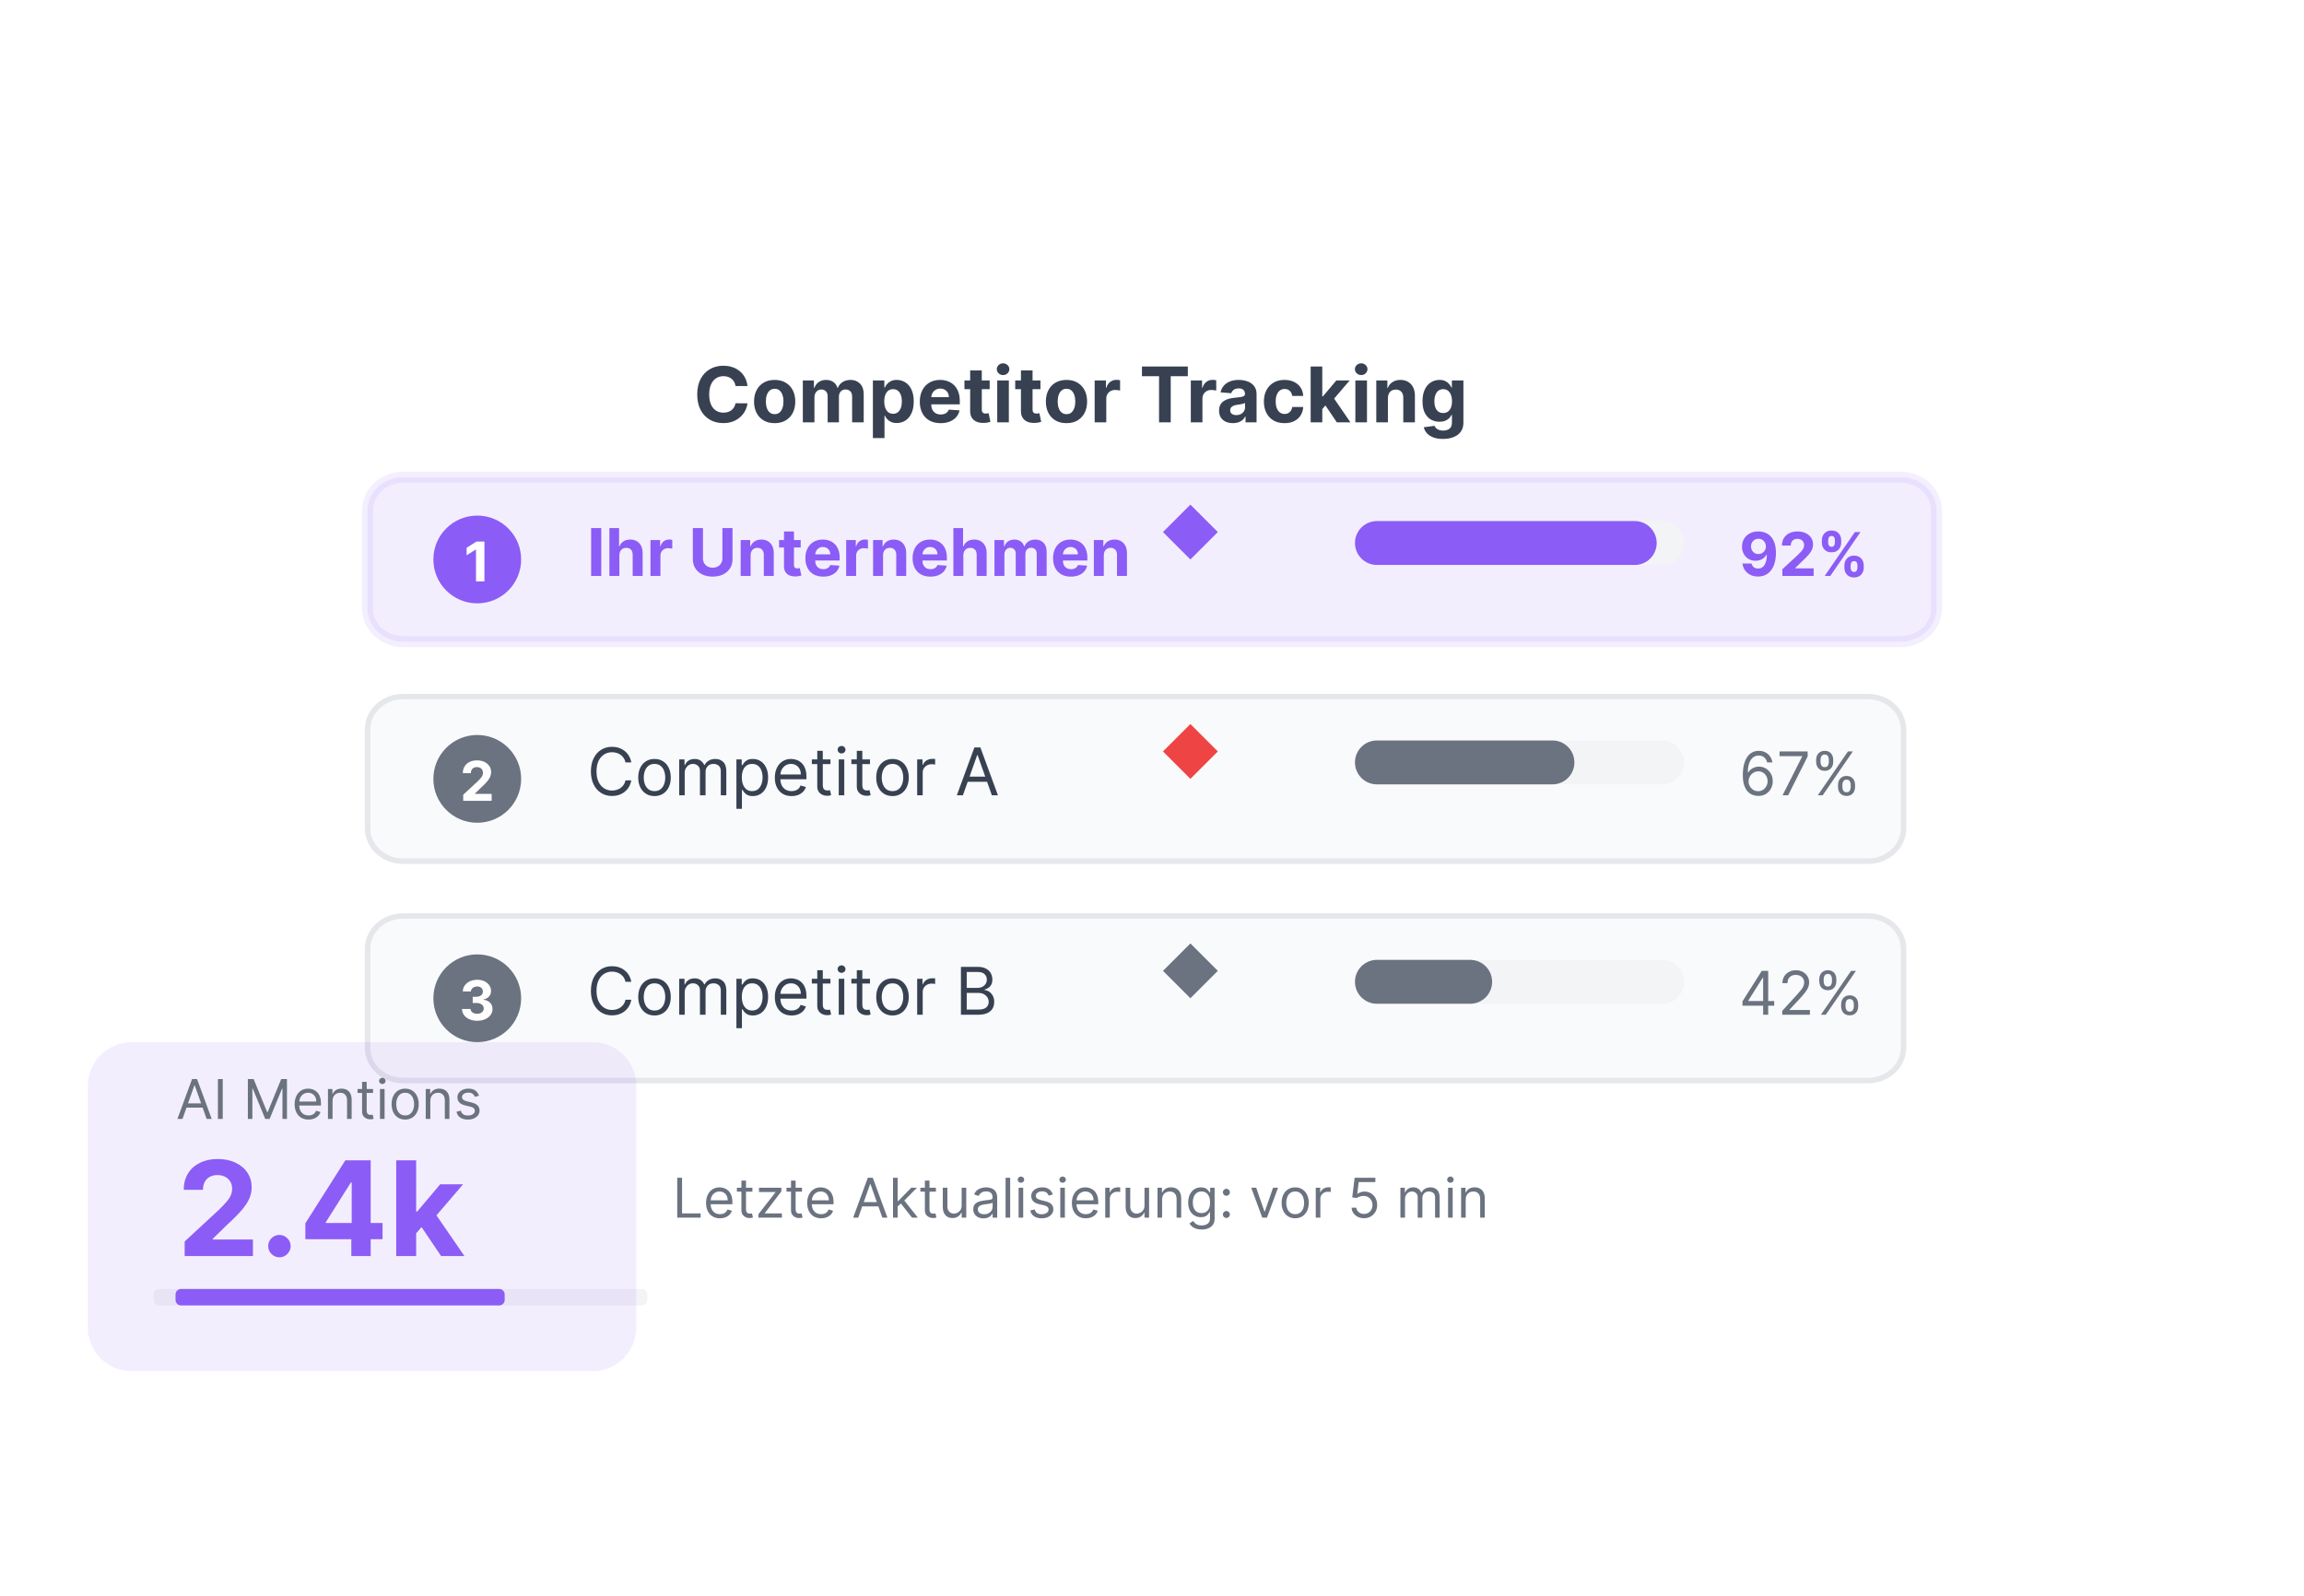 <svg width="420" height="291" viewBox="0 0 420 291" fill="none" xmlns="http://www.w3.org/2000/svg">
<g filter="url(#filter0_d_2039_609)">
<path opacity="0.1" d="M346.4 83H73.6C69.955 83 67 85.686 67 89V107C67 110.314 69.955 113 73.6 113H346.4C350.045 113 353 110.314 353 107V89C353 85.686 350.045 83 346.4 83Z" fill="url(#paint0_linear_2039_609)" stroke="#8B5CF6" stroke-width="2"/>
<path d="M87 106C91.418 106 95 102.418 95 98C95 93.582 91.418 90 87 90C82.582 90 79 93.582 79 98C79 102.418 82.582 106 87 106Z" fill="#8B5CF6"/>
<path d="M88.307 94.727V102H86.77V96.187H86.727L85.061 97.231V95.867L86.862 94.727H88.307Z" fill="white"/>
<path d="M109.604 92.273V101H107.759V92.273H109.604ZM112.903 97.216V101H111.088V92.273H112.852V95.609H112.929C113.076 95.223 113.315 94.921 113.645 94.702C113.974 94.48 114.387 94.369 114.885 94.369C115.339 94.369 115.735 94.469 116.074 94.668C116.414 94.864 116.679 95.146 116.866 95.516C117.056 95.882 117.15 96.321 117.147 96.832V101H115.332V97.156C115.335 96.753 115.233 96.439 115.025 96.215C114.821 95.99 114.534 95.878 114.164 95.878C113.917 95.878 113.699 95.93 113.508 96.035C113.321 96.141 113.173 96.294 113.065 96.496C112.96 96.695 112.906 96.935 112.903 97.216ZM118.576 101V94.454H120.336V95.597H120.404C120.523 95.19 120.724 94.883 121.005 94.676C121.286 94.466 121.61 94.361 121.977 94.361C122.067 94.361 122.165 94.367 122.271 94.378C122.376 94.389 122.468 94.405 122.548 94.425V96.035C122.462 96.01 122.344 95.987 122.194 95.967C122.043 95.947 121.906 95.938 121.781 95.938C121.513 95.938 121.275 95.996 121.065 96.112C120.857 96.226 120.692 96.385 120.57 96.59C120.451 96.794 120.391 97.03 120.391 97.297V101H118.576ZM131.688 92.273H133.533V97.94C133.533 98.577 133.381 99.133 133.077 99.611C132.776 100.088 132.354 100.46 131.812 100.727C131.269 100.991 130.637 101.124 129.915 101.124C129.191 101.124 128.558 100.991 128.015 100.727C127.472 100.46 127.05 100.088 126.749 99.611C126.448 99.133 126.298 98.577 126.298 97.94V92.273H128.143V97.783C128.143 98.115 128.215 98.41 128.36 98.669C128.508 98.928 128.715 99.131 128.982 99.278C129.249 99.426 129.56 99.5 129.915 99.5C130.273 99.5 130.585 99.426 130.849 99.278C131.116 99.131 131.322 98.928 131.467 98.669C131.614 98.41 131.688 98.115 131.688 97.783V92.273ZM136.833 97.216V101H135.017V94.454H136.748V95.609H136.824C136.969 95.229 137.212 94.928 137.553 94.706C137.894 94.481 138.307 94.369 138.793 94.369C139.248 94.369 139.644 94.469 139.982 94.668C140.32 94.867 140.583 95.151 140.77 95.52C140.958 95.886 141.051 96.324 141.051 96.832V101H139.236V97.156C139.239 96.756 139.137 96.443 138.929 96.219C138.722 95.992 138.436 95.878 138.073 95.878C137.828 95.878 137.613 95.93 137.425 96.035C137.24 96.141 137.096 96.294 136.99 96.496C136.888 96.695 136.836 96.935 136.833 97.216ZM145.964 94.454V95.818H142.022V94.454H145.964ZM142.917 92.886H144.732V98.989C144.732 99.156 144.758 99.287 144.809 99.381C144.86 99.472 144.931 99.535 145.022 99.572C145.116 99.609 145.224 99.628 145.346 99.628C145.431 99.628 145.516 99.621 145.602 99.606C145.687 99.59 145.752 99.577 145.798 99.568L146.083 100.919C145.992 100.947 145.864 100.98 145.7 101.017C145.535 101.057 145.335 101.081 145.099 101.089C144.661 101.107 144.278 101.048 143.948 100.915C143.621 100.781 143.367 100.574 143.185 100.293C143.004 100.011 142.914 99.656 142.917 99.227V92.886ZM150.059 101.128C149.386 101.128 148.806 100.991 148.32 100.719C147.837 100.443 147.465 100.054 147.204 99.551C146.942 99.046 146.812 98.447 146.812 97.757C146.812 97.084 146.942 96.493 147.204 95.984C147.465 95.476 147.833 95.079 148.308 94.796C148.785 94.511 149.344 94.369 149.987 94.369C150.418 94.369 150.82 94.439 151.192 94.578C151.567 94.715 151.894 94.921 152.173 95.196C152.454 95.472 152.673 95.818 152.829 96.236C152.985 96.651 153.063 97.136 153.063 97.693V98.192H147.536V97.067H151.354C151.354 96.805 151.298 96.574 151.184 96.372C151.07 96.171 150.913 96.013 150.711 95.899C150.512 95.783 150.281 95.724 150.016 95.724C149.741 95.724 149.496 95.788 149.283 95.916C149.073 96.041 148.908 96.21 148.789 96.423C148.67 96.633 148.609 96.868 148.606 97.126V98.196C148.606 98.52 148.665 98.8 148.785 99.035C148.907 99.271 149.079 99.453 149.3 99.581C149.522 99.709 149.785 99.773 150.089 99.773C150.29 99.773 150.475 99.744 150.643 99.688C150.81 99.631 150.954 99.546 151.073 99.432C151.192 99.318 151.283 99.179 151.346 99.014L153.025 99.125C152.94 99.528 152.765 99.881 152.501 100.182C152.239 100.48 151.901 100.713 151.487 100.881C151.075 101.045 150.599 101.128 150.059 101.128ZM154.248 101V94.454H156.008V95.597H156.076C156.195 95.19 156.396 94.883 156.677 94.676C156.958 94.466 157.282 94.361 157.648 94.361C157.739 94.361 157.837 94.367 157.942 94.378C158.048 94.389 158.14 94.405 158.219 94.425V96.035C158.134 96.01 158.016 95.987 157.866 95.967C157.715 95.947 157.577 95.938 157.452 95.938C157.185 95.938 156.947 95.996 156.737 96.112C156.529 96.226 156.364 96.385 156.242 96.59C156.123 96.794 156.063 97.03 156.063 97.297V101H154.248ZM160.973 97.216V101H159.158V94.454H160.888V95.609H160.965C161.11 95.229 161.353 94.928 161.694 94.706C162.034 94.481 162.448 94.369 162.934 94.369C163.388 94.369 163.784 94.469 164.123 94.668C164.461 94.867 164.723 95.151 164.911 95.52C165.098 95.886 165.192 96.324 165.192 96.832V101H163.377V97.156C163.38 96.756 163.277 96.443 163.07 96.219C162.863 95.992 162.577 95.878 162.213 95.878C161.969 95.878 161.753 95.93 161.566 96.035C161.381 96.141 161.236 96.294 161.131 96.496C161.029 96.695 160.976 96.935 160.973 97.216ZM169.606 101.128C168.933 101.128 168.353 100.991 167.867 100.719C167.384 100.443 167.012 100.054 166.751 99.551C166.489 99.046 166.359 98.447 166.359 97.757C166.359 97.084 166.489 96.493 166.751 95.984C167.012 95.476 167.38 95.079 167.854 94.796C168.332 94.511 168.891 94.369 169.533 94.369C169.965 94.369 170.367 94.439 170.739 94.578C171.114 94.715 171.441 94.921 171.719 95.196C172.001 95.472 172.219 95.818 172.376 96.236C172.532 96.651 172.61 97.136 172.61 97.693V98.192H167.083V97.067H170.901C170.901 96.805 170.844 96.574 170.731 96.372C170.617 96.171 170.46 96.013 170.258 95.899C170.059 95.783 169.827 95.724 169.563 95.724C169.288 95.724 169.043 95.788 168.83 95.916C168.62 96.041 168.455 96.21 168.336 96.423C168.217 96.633 168.156 96.868 168.153 97.126V98.196C168.153 98.52 168.212 98.8 168.332 99.035C168.454 99.271 168.626 99.453 168.847 99.581C169.069 99.709 169.332 99.773 169.636 99.773C169.837 99.773 170.022 99.744 170.19 99.688C170.357 99.631 170.501 99.546 170.62 99.432C170.739 99.318 170.83 99.179 170.893 99.014L172.572 99.125C172.487 99.528 172.312 99.881 172.048 100.182C171.786 100.48 171.448 100.713 171.033 100.881C170.621 101.045 170.146 101.128 169.606 101.128ZM175.61 97.216V101H173.795V92.273H175.559V95.609H175.636C175.783 95.223 176.022 94.921 176.352 94.702C176.681 94.48 177.094 94.369 177.592 94.369C178.046 94.369 178.442 94.469 178.781 94.668C179.121 94.864 179.386 95.146 179.573 95.516C179.763 95.882 179.857 96.321 179.854 96.832V101H178.039V97.156C178.042 96.753 177.94 96.439 177.732 96.215C177.528 95.99 177.241 95.878 176.871 95.878C176.624 95.878 176.406 95.93 176.215 96.035C176.028 96.141 175.88 96.294 175.772 96.496C175.667 96.695 175.613 96.935 175.61 97.216ZM181.283 101V94.454H183.013V95.609H183.09C183.226 95.226 183.453 94.923 183.772 94.702C184.09 94.48 184.471 94.369 184.914 94.369C185.363 94.369 185.745 94.481 186.06 94.706C186.375 94.928 186.586 95.229 186.691 95.609H186.759C186.892 95.234 187.134 94.935 187.483 94.71C187.836 94.483 188.252 94.369 188.732 94.369C189.343 94.369 189.838 94.564 190.219 94.953C190.603 95.34 190.794 95.888 190.794 96.598V101H188.983V96.956C188.983 96.592 188.887 96.32 188.694 96.138C188.5 95.956 188.259 95.865 187.969 95.865C187.64 95.865 187.382 95.97 187.198 96.18C187.013 96.388 186.921 96.662 186.921 97.003V101H185.161V96.918C185.161 96.597 185.069 96.341 184.884 96.151C184.702 95.96 184.462 95.865 184.164 95.865C183.962 95.865 183.78 95.916 183.618 96.019C183.459 96.118 183.333 96.258 183.239 96.44C183.145 96.619 183.098 96.829 183.098 97.071V101H181.283ZM195.211 101.128C194.538 101.128 193.958 100.991 193.473 100.719C192.99 100.443 192.618 100.054 192.356 99.551C192.095 99.046 191.964 98.447 191.964 97.757C191.964 97.084 192.095 96.493 192.356 95.984C192.618 95.476 192.985 95.079 193.46 94.796C193.937 94.511 194.497 94.369 195.139 94.369C195.571 94.369 195.973 94.439 196.345 94.578C196.72 94.715 197.047 94.921 197.325 95.196C197.606 95.472 197.825 95.818 197.981 96.236C198.137 96.651 198.216 97.136 198.216 97.693V98.192H192.689V97.067H196.507C196.507 96.805 196.45 96.574 196.336 96.372C196.223 96.171 196.065 96.013 195.863 95.899C195.664 95.783 195.433 95.724 195.169 95.724C194.893 95.724 194.649 95.788 194.436 95.916C194.225 96.041 194.061 96.21 193.941 96.423C193.822 96.633 193.761 96.868 193.758 97.126V98.196C193.758 98.52 193.818 98.8 193.937 99.035C194.059 99.271 194.231 99.453 194.453 99.581C194.674 99.709 194.937 99.773 195.241 99.773C195.443 99.773 195.627 99.744 195.795 99.688C195.963 99.631 196.106 99.546 196.225 99.432C196.345 99.318 196.436 99.179 196.498 99.014L198.177 99.125C198.092 99.528 197.917 99.881 197.653 100.182C197.392 100.48 197.054 100.713 196.639 100.881C196.227 101.045 195.751 101.128 195.211 101.128ZM201.216 97.216V101H199.4V94.454H201.13V95.609H201.207C201.352 95.229 201.595 94.928 201.936 94.706C202.277 94.481 202.69 94.369 203.176 94.369C203.63 94.369 204.027 94.469 204.365 94.668C204.703 94.867 204.966 95.151 205.153 95.52C205.341 95.886 205.434 96.324 205.434 96.832V101H203.619V97.156C203.622 96.756 203.52 96.443 203.312 96.219C203.105 95.992 202.819 95.878 202.456 95.878C202.211 95.878 201.995 95.93 201.808 96.035C201.623 96.141 201.478 96.294 201.373 96.496C201.271 96.695 201.218 96.935 201.216 97.216Z" fill="#8B5CF6"/>
<path d="M303 91H251C248.791 91 247 92.791 247 95C247 97.209 248.791 99 251 99H303C305.209 99 307 97.209 307 95C307 92.791 305.209 91 303 91Z" fill="#F3F4F6"/>
<path d="M298 91H251C248.791 91 247 92.791 247 95C247 97.209 248.791 99 251 99H298C300.209 99 302 97.209 302 95C302 92.791 300.209 91 298 91Z" fill="url(#paint1_linear_2039_609)"/>
<path d="M320.543 92.891C320.954 92.891 321.35 92.96 321.73 93.098C322.113 93.236 322.454 93.456 322.754 93.758C323.056 94.06 323.294 94.461 323.469 94.961C323.646 95.458 323.736 96.069 323.738 96.793C323.738 97.473 323.661 98.079 323.508 98.613C323.357 99.144 323.139 99.596 322.855 99.969C322.572 100.341 322.229 100.625 321.828 100.82C321.427 101.013 320.979 101.109 320.484 101.109C319.951 101.109 319.479 101.007 319.07 100.801C318.661 100.592 318.332 100.31 318.082 99.953C317.835 99.594 317.685 99.19 317.633 98.742H319.301C319.366 99.034 319.503 99.26 319.711 99.422C319.919 99.581 320.177 99.66 320.484 99.66C321.005 99.66 321.401 99.434 321.672 98.981C321.943 98.525 322.079 97.901 322.082 97.109H322.027C321.908 97.344 321.746 97.546 321.543 97.715C321.34 97.882 321.107 98.01 320.844 98.102C320.583 98.193 320.306 98.238 320.012 98.238C319.54 98.238 319.12 98.128 318.75 97.906C318.38 97.685 318.089 97.38 317.875 96.992C317.661 96.604 317.555 96.162 317.555 95.664C317.552 95.128 317.676 94.65 317.926 94.231C318.176 93.811 318.525 93.483 318.973 93.246C319.423 93.007 319.947 92.888 320.543 92.891ZM320.555 94.219C320.292 94.219 320.057 94.281 319.852 94.406C319.648 94.531 319.487 94.699 319.367 94.91C319.25 95.121 319.193 95.357 319.195 95.617C319.195 95.88 319.253 96.117 319.367 96.328C319.484 96.537 319.643 96.703 319.844 96.828C320.047 96.951 320.279 97.012 320.539 97.012C320.734 97.012 320.915 96.975 321.082 96.902C321.249 96.829 321.393 96.729 321.516 96.602C321.641 96.471 321.738 96.322 321.809 96.152C321.879 95.983 321.914 95.803 321.914 95.613C321.911 95.361 321.852 95.129 321.734 94.918C321.617 94.707 321.456 94.538 321.25 94.41C321.044 94.283 320.812 94.219 320.555 94.219ZM324.91 101V99.781L327.758 97.144C328 96.91 328.203 96.699 328.367 96.512C328.534 96.324 328.66 96.141 328.746 95.961C328.832 95.779 328.875 95.582 328.875 95.371C328.875 95.137 328.822 94.935 328.715 94.766C328.608 94.594 328.462 94.462 328.277 94.371C328.092 94.277 327.883 94.231 327.648 94.231C327.404 94.231 327.19 94.28 327.008 94.379C326.826 94.478 326.685 94.62 326.586 94.805C326.487 94.99 326.438 95.21 326.438 95.465H324.832C324.832 94.941 324.951 94.487 325.188 94.102C325.424 93.716 325.757 93.418 326.184 93.207C326.611 92.996 327.103 92.891 327.66 92.891C328.233 92.891 328.732 92.992 329.156 93.195C329.583 93.396 329.915 93.674 330.152 94.031C330.389 94.388 330.508 94.797 330.508 95.258C330.508 95.56 330.448 95.858 330.328 96.152C330.211 96.447 330.001 96.773 329.699 97.133C329.397 97.49 328.971 97.918 328.422 98.418L327.254 99.562V99.617H330.613V101H324.91ZM336.218 99.5V99.078C336.218 98.758 336.285 98.463 336.421 98.195C336.559 97.924 336.758 97.708 337.019 97.547C337.282 97.383 337.602 97.301 337.979 97.301C338.362 97.301 338.684 97.382 338.944 97.543C339.207 97.704 339.405 97.921 339.538 98.191C339.674 98.46 339.741 98.755 339.741 99.078V99.5C339.741 99.82 339.674 100.116 339.538 100.387C339.403 100.655 339.203 100.87 338.94 101.031C338.677 101.195 338.357 101.277 337.979 101.277C337.597 101.277 337.275 101.195 337.015 101.031C336.754 100.87 336.556 100.655 336.421 100.387C336.285 100.116 336.218 99.82 336.218 99.5ZM337.354 99.078V99.5C337.354 99.685 337.399 99.859 337.487 100.023C337.578 100.187 337.743 100.27 337.979 100.27C338.216 100.27 338.378 100.189 338.464 100.027C338.552 99.866 338.597 99.69 338.597 99.5V99.078C338.597 98.888 338.555 98.711 338.472 98.547C338.388 98.383 338.224 98.301 337.979 98.301C337.745 98.301 337.582 98.383 337.491 98.547C337.4 98.711 337.354 98.888 337.354 99.078ZM332.112 94.922V94.5C332.112 94.177 332.181 93.882 332.319 93.613C332.457 93.342 332.657 93.126 332.917 92.965C333.18 92.803 333.498 92.723 333.87 92.723C334.256 92.723 334.578 92.803 334.839 92.965C335.099 93.126 335.297 93.342 335.433 93.613C335.568 93.882 335.636 94.177 335.636 94.5V94.922C335.636 95.245 335.567 95.54 335.429 95.809C335.293 96.077 335.094 96.292 334.831 96.453C334.571 96.612 334.25 96.691 333.87 96.691C333.49 96.691 333.168 96.611 332.905 96.449C332.645 96.285 332.447 96.07 332.312 95.805C332.179 95.537 332.112 95.242 332.112 94.922ZM333.257 94.5V94.922C333.257 95.112 333.301 95.288 333.39 95.449C333.481 95.611 333.641 95.691 333.87 95.691C334.11 95.691 334.272 95.611 334.358 95.449C334.447 95.288 334.491 95.112 334.491 94.922V94.5C334.491 94.31 334.45 94.133 334.366 93.969C334.283 93.805 334.118 93.723 333.87 93.723C333.638 93.723 333.478 93.806 333.39 93.973C333.301 94.139 333.257 94.315 333.257 94.5ZM332.628 101L338.128 93H339.151L333.651 101H332.628Z" fill="#8B5CF6"/>
<path d="M340.538 123H73.462C69.893 123 67 125.686 67 129V147C67 150.314 69.893 153 73.462 153H340.538C344.107 153 347 150.314 347 147V129C347 125.686 344.107 123 340.538 123Z" fill="#F9FAFB" stroke="#E5E7EB"/>
<path d="M87 146C91.418 146 95 142.418 95 138C95 133.582 91.418 130 87 130C82.582 130 79 133.582 79 138C79 142.418 82.582 146 87 146Z" fill="#6B7280"/>
<path d="M84.44 142V140.892L87.029 138.495C87.249 138.282 87.434 138.09 87.583 137.92C87.734 137.749 87.849 137.582 87.927 137.419C88.005 137.253 88.044 137.075 88.044 136.883C88.044 136.67 87.996 136.486 87.899 136.332C87.802 136.176 87.669 136.057 87.501 135.974C87.333 135.888 87.142 135.846 86.929 135.846C86.707 135.846 86.513 135.891 86.347 135.981C86.181 136.071 86.053 136.2 85.963 136.368C85.874 136.536 85.829 136.736 85.829 136.968H84.369C84.369 136.492 84.477 136.079 84.692 135.729C84.908 135.378 85.21 135.107 85.598 134.915C85.986 134.724 86.433 134.628 86.94 134.628C87.461 134.628 87.914 134.72 88.3 134.905C88.688 135.087 88.99 135.34 89.206 135.665C89.421 135.989 89.529 136.361 89.529 136.78C89.529 137.054 89.474 137.326 89.365 137.593C89.259 137.861 89.068 138.158 88.794 138.484C88.519 138.809 88.132 139.198 87.632 139.653L86.571 140.693V140.743H89.625V142H84.44Z" fill="white"/>
<path d="M115.08 135H114.023C113.96 134.696 113.851 134.429 113.695 134.199C113.541 133.969 113.354 133.776 113.132 133.619C112.913 133.46 112.67 133.341 112.403 133.261C112.136 133.182 111.858 133.142 111.568 133.142C111.04 133.142 110.561 133.276 110.132 133.543C109.706 133.81 109.366 134.203 109.114 134.723C108.864 135.243 108.739 135.881 108.739 136.636C108.739 137.392 108.864 138.03 109.114 138.55C109.366 139.07 109.706 139.463 110.132 139.73C110.561 139.997 111.04 140.131 111.568 140.131C111.858 140.131 112.136 140.091 112.403 140.011C112.67 139.932 112.913 139.814 113.132 139.658C113.354 139.499 113.541 139.304 113.695 139.074C113.851 138.841 113.96 138.574 114.023 138.273H115.08C115 138.719 114.855 139.118 114.645 139.47C114.435 139.822 114.173 140.122 113.861 140.369C113.548 140.614 113.197 140.8 112.808 140.928C112.422 141.055 112.009 141.119 111.568 141.119C110.824 141.119 110.162 140.938 109.582 140.574C109.003 140.21 108.547 139.693 108.214 139.023C107.882 138.352 107.716 137.557 107.716 136.636C107.716 135.716 107.882 134.92 108.214 134.25C108.547 133.58 109.003 133.062 109.582 132.699C110.162 132.335 110.824 132.153 111.568 132.153C112.009 132.153 112.422 132.217 112.808 132.345C113.197 132.473 113.548 132.661 113.861 132.908C114.173 133.152 114.435 133.45 114.645 133.803C114.855 134.152 115 134.551 115.08 135ZM119.31 141.136C118.719 141.136 118.201 140.996 117.755 140.714C117.311 140.433 116.965 140.04 116.715 139.534C116.468 139.028 116.344 138.437 116.344 137.761C116.344 137.08 116.468 136.484 116.715 135.976C116.965 135.467 117.311 135.072 117.755 134.791C118.201 134.51 118.719 134.369 119.31 134.369C119.901 134.369 120.418 134.51 120.861 134.791C121.307 135.072 121.654 135.467 121.901 135.976C122.151 136.484 122.276 137.08 122.276 137.761C122.276 138.437 122.151 139.028 121.901 139.534C121.654 140.04 121.307 140.433 120.861 140.714C120.418 140.996 119.901 141.136 119.31 141.136ZM119.31 140.233C119.759 140.233 120.128 140.118 120.418 139.888C120.708 139.658 120.922 139.355 121.061 138.98C121.201 138.605 121.27 138.199 121.27 137.761C121.27 137.324 121.201 136.916 121.061 136.538C120.922 136.161 120.708 135.855 120.418 135.622C120.128 135.389 119.759 135.273 119.31 135.273C118.861 135.273 118.492 135.389 118.202 135.622C117.912 135.855 117.698 136.161 117.559 136.538C117.419 136.916 117.35 137.324 117.35 137.761C117.35 138.199 117.419 138.605 117.559 138.98C117.698 139.355 117.912 139.658 118.202 139.888C118.492 140.118 118.861 140.233 119.31 140.233ZM123.811 141V134.455H124.783V135.477H124.868C125.004 135.128 125.224 134.857 125.528 134.663C125.832 134.467 126.197 134.369 126.624 134.369C127.055 134.369 127.415 134.467 127.702 134.663C127.991 134.857 128.217 135.128 128.379 135.477H128.447C128.615 135.139 128.866 134.871 129.202 134.672C129.537 134.47 129.939 134.369 130.408 134.369C130.993 134.369 131.472 134.553 131.844 134.919C132.216 135.283 132.402 135.849 132.402 136.619V141H131.396V136.619C131.396 136.136 131.264 135.791 131 135.584C130.736 135.376 130.425 135.273 130.067 135.273C129.607 135.273 129.25 135.412 128.997 135.69C128.744 135.966 128.618 136.315 128.618 136.739V141H127.595V136.517C127.595 136.145 127.474 135.845 127.233 135.618C126.991 135.388 126.68 135.273 126.3 135.273C126.038 135.273 125.794 135.342 125.567 135.482C125.342 135.621 125.161 135.814 125.021 136.061C124.885 136.305 124.817 136.588 124.817 136.909V141H123.811ZM134.241 143.455V134.455H135.212V135.494H135.332C135.406 135.381 135.508 135.236 135.638 135.06C135.772 134.881 135.962 134.722 136.21 134.582C136.46 134.44 136.798 134.369 137.224 134.369C137.775 134.369 138.261 134.507 138.681 134.783C139.102 135.058 139.43 135.449 139.665 135.955C139.901 136.46 140.019 137.057 140.019 137.744C140.019 138.438 139.901 139.038 139.665 139.547C139.43 140.053 139.103 140.445 138.685 140.723C138.268 140.999 137.786 141.136 137.241 141.136C136.82 141.136 136.484 141.067 136.231 140.928C135.978 140.786 135.783 140.625 135.647 140.446C135.511 140.264 135.406 140.114 135.332 139.994H135.246V143.455H134.241ZM135.229 137.727C135.229 138.222 135.302 138.658 135.447 139.036C135.592 139.411 135.803 139.705 136.082 139.918C136.36 140.128 136.701 140.233 137.104 140.233C137.525 140.233 137.876 140.122 138.157 139.901C138.441 139.676 138.654 139.375 138.796 138.997C138.941 138.616 139.013 138.193 139.013 137.727C139.013 137.267 138.942 136.852 138.8 136.483C138.661 136.111 138.45 135.817 138.165 135.601C137.884 135.382 137.531 135.273 137.104 135.273C136.695 135.273 136.352 135.376 136.073 135.584C135.795 135.788 135.585 136.075 135.442 136.445C135.3 136.811 135.229 137.239 135.229 137.727ZM144.298 141.136C143.667 141.136 143.123 140.997 142.665 140.719C142.211 140.438 141.86 140.045 141.613 139.543C141.369 139.037 141.246 138.449 141.246 137.778C141.246 137.108 141.369 136.517 141.613 136.006C141.86 135.491 142.204 135.091 142.644 134.804C143.087 134.514 143.604 134.369 144.195 134.369C144.536 134.369 144.873 134.426 145.205 134.54C145.538 134.653 145.84 134.838 146.113 135.094C146.386 135.347 146.603 135.682 146.765 136.099C146.927 136.517 147.008 137.031 147.008 137.642V138.068H141.962V137.199H145.985C145.985 136.83 145.911 136.5 145.763 136.21C145.619 135.92 145.411 135.692 145.141 135.524C144.874 135.357 144.559 135.273 144.195 135.273C143.795 135.273 143.448 135.372 143.156 135.571C142.866 135.767 142.643 136.023 142.487 136.338C142.33 136.653 142.252 136.991 142.252 137.352V137.932C142.252 138.426 142.337 138.845 142.508 139.189C142.681 139.53 142.921 139.79 143.228 139.969C143.535 140.145 143.891 140.233 144.298 140.233C144.562 140.233 144.8 140.196 145.013 140.122C145.229 140.045 145.415 139.932 145.572 139.781C145.728 139.628 145.849 139.437 145.934 139.21L146.906 139.483C146.803 139.812 146.631 140.102 146.39 140.352C146.148 140.599 145.85 140.793 145.495 140.932C145.14 141.068 144.741 141.136 144.298 141.136ZM151.384 134.455V135.307H147.992V134.455H151.384ZM148.981 132.886H149.987V139.125C149.987 139.409 150.028 139.622 150.11 139.764C150.195 139.903 150.303 139.997 150.434 140.045C150.567 140.091 150.708 140.114 150.856 140.114C150.967 140.114 151.058 140.108 151.129 140.097C151.2 140.082 151.256 140.071 151.299 140.062L151.504 140.966C151.435 140.991 151.34 141.017 151.218 141.043C151.096 141.071 150.941 141.085 150.754 141.085C150.469 141.085 150.191 141.024 149.918 140.902C149.648 140.78 149.424 140.594 149.245 140.344C149.069 140.094 148.981 139.778 148.981 139.398V132.886ZM152.897 141V134.455H153.903V141H152.897ZM153.408 133.364C153.212 133.364 153.043 133.297 152.901 133.163C152.762 133.03 152.692 132.869 152.692 132.682C152.692 132.494 152.762 132.334 152.901 132.2C153.043 132.067 153.212 132 153.408 132C153.604 132 153.772 132.067 153.911 132.2C154.053 132.334 154.124 132.494 154.124 132.682C154.124 132.869 154.053 133.03 153.911 133.163C153.772 133.297 153.604 133.364 153.408 133.364ZM158.591 134.455V135.307H155.199V134.455H158.591ZM156.188 132.886H157.194V139.125C157.194 139.409 157.235 139.622 157.317 139.764C157.402 139.903 157.51 139.997 157.641 140.045C157.775 140.091 157.915 140.114 158.063 140.114C158.174 140.114 158.265 140.108 158.336 140.097C158.407 140.082 158.463 140.071 158.506 140.062L158.711 140.966C158.642 140.991 158.547 141.017 158.425 141.043C158.303 141.071 158.148 141.085 157.961 141.085C157.676 141.085 157.398 141.024 157.125 140.902C156.855 140.78 156.631 140.594 156.452 140.344C156.276 140.094 156.188 139.778 156.188 139.398V132.886ZM162.693 141.136C162.102 141.136 161.583 140.996 161.137 140.714C160.694 140.433 160.348 140.04 160.098 139.534C159.85 139.028 159.727 138.437 159.727 137.761C159.727 137.08 159.85 136.484 160.098 135.976C160.348 135.467 160.694 135.072 161.137 134.791C161.583 134.51 162.102 134.369 162.693 134.369C163.284 134.369 163.801 134.51 164.244 134.791C164.69 135.072 165.037 135.467 165.284 135.976C165.534 136.484 165.659 137.08 165.659 137.761C165.659 138.437 165.534 139.028 165.284 139.534C165.037 140.04 164.69 140.433 164.244 140.714C163.801 140.996 163.284 141.136 162.693 141.136ZM162.693 140.233C163.142 140.233 163.511 140.118 163.801 139.888C164.091 139.658 164.305 139.355 164.444 138.98C164.583 138.605 164.653 138.199 164.653 137.761C164.653 137.324 164.583 136.916 164.444 136.538C164.305 136.161 164.091 135.855 163.801 135.622C163.511 135.389 163.142 135.273 162.693 135.273C162.244 135.273 161.875 135.389 161.585 135.622C161.295 135.855 161.081 136.161 160.941 136.538C160.802 136.916 160.733 137.324 160.733 137.761C160.733 138.199 160.802 138.605 160.941 138.98C161.081 139.355 161.295 139.658 161.585 139.888C161.875 140.118 162.244 140.233 162.693 140.233ZM167.194 141V134.455H168.165V135.443H168.234C168.353 135.119 168.569 134.857 168.881 134.655C169.194 134.453 169.546 134.352 169.938 134.352C170.012 134.352 170.104 134.354 170.215 134.357C170.326 134.359 170.41 134.364 170.467 134.369V135.392C170.433 135.384 170.354 135.371 170.232 135.354C170.113 135.334 169.987 135.324 169.853 135.324C169.535 135.324 169.251 135.391 169.001 135.524C168.754 135.655 168.558 135.837 168.413 136.07C168.271 136.3 168.2 136.562 168.2 136.858V141H167.194ZM175.528 141H174.42L177.625 132.273H178.716L181.92 141H180.812L178.204 133.653H178.136L175.528 141ZM175.937 137.591H180.403V138.528H175.937V137.591Z" fill="#374151"/>
<path d="M303 131H251C248.791 131 247 132.791 247 135C247 137.209 248.791 139 251 139H303C305.209 139 307 137.209 307 135C307 132.791 305.209 131 303 131Z" fill="#F3F4F6"/>
<path d="M283 131H251C248.791 131 247 132.791 247 135C247 137.209 248.791 139 251 139H283C285.209 139 287 137.209 287 135C287 132.791 285.209 131 283 131Z" fill="#6B7280"/>
<path d="M320.484 141.109C320.156 141.104 319.828 141.042 319.5 140.922C319.172 140.802 318.872 140.6 318.602 140.316C318.331 140.03 318.113 139.643 317.949 139.156C317.785 138.667 317.703 138.052 317.703 137.312C317.703 136.604 317.77 135.977 317.902 135.43C318.035 134.88 318.228 134.418 318.48 134.043C318.733 133.665 319.038 133.379 319.395 133.184C319.754 132.988 320.159 132.891 320.609 132.891C321.057 132.891 321.456 132.98 321.805 133.16C322.156 133.337 322.443 133.585 322.664 133.902C322.885 134.22 323.029 134.586 323.094 135H322.141C322.052 134.641 321.88 134.342 321.625 134.105C321.37 133.868 321.031 133.75 320.609 133.75C319.99 133.75 319.501 134.02 319.145 134.559C318.79 135.098 318.612 135.854 318.609 136.828H318.672C318.818 136.607 318.991 136.418 319.191 136.262C319.395 136.103 319.618 135.98 319.863 135.895C320.108 135.809 320.367 135.766 320.641 135.766C321.099 135.766 321.518 135.88 321.898 136.109C322.279 136.336 322.583 136.65 322.813 137.051C323.042 137.449 323.156 137.906 323.156 138.422C323.156 138.917 323.046 139.37 322.824 139.781C322.603 140.19 322.292 140.516 321.891 140.758C321.492 140.997 321.023 141.115 320.484 141.109ZM320.484 140.25C320.813 140.25 321.107 140.168 321.367 140.004C321.63 139.84 321.837 139.62 321.988 139.344C322.142 139.068 322.219 138.76 322.219 138.422C322.219 138.091 322.145 137.79 321.996 137.52C321.85 137.246 321.648 137.029 321.391 136.867C321.135 136.706 320.844 136.625 320.516 136.625C320.268 136.625 320.038 136.674 319.824 136.773C319.611 136.87 319.423 137.003 319.262 137.172C319.103 137.341 318.978 137.535 318.887 137.754C318.796 137.97 318.75 138.198 318.75 138.437C318.75 138.755 318.824 139.052 318.973 139.328C319.124 139.604 319.329 139.827 319.59 139.996C319.853 140.165 320.151 140.25 320.484 140.25ZM324.942 141L328.521 133.922V133.859H324.396V133H329.521V133.906L325.958 141H324.942ZM335.055 139.5V139.078C335.055 138.786 335.115 138.52 335.234 138.277C335.357 138.033 335.534 137.837 335.766 137.691C336 137.543 336.284 137.469 336.617 137.469C336.956 137.469 337.24 137.543 337.469 137.691C337.698 137.837 337.871 138.033 337.988 138.277C338.105 138.52 338.164 138.786 338.164 139.078V139.5C338.164 139.792 338.104 140.06 337.984 140.305C337.867 140.547 337.693 140.742 337.461 140.891C337.232 141.036 336.951 141.109 336.617 141.109C336.279 141.109 335.993 141.036 335.762 140.891C335.53 140.742 335.354 140.547 335.234 140.305C335.115 140.06 335.055 139.792 335.055 139.5ZM335.852 139.078V139.5C335.852 139.742 335.909 139.96 336.023 140.152C336.138 140.342 336.336 140.437 336.617 140.437C336.891 140.437 337.083 140.342 337.195 140.152C337.31 139.96 337.367 139.742 337.367 139.5V139.078C337.367 138.836 337.313 138.62 337.203 138.43C337.094 138.237 336.898 138.141 336.617 138.141C336.344 138.141 336.147 138.237 336.027 138.43C335.91 138.62 335.852 138.836 335.852 139.078ZM331.07 134.922V134.5C331.07 134.208 331.13 133.941 331.25 133.699C331.372 133.454 331.549 133.259 331.781 133.113C332.016 132.965 332.299 132.891 332.633 132.891C332.971 132.891 333.255 132.965 333.484 133.113C333.714 133.259 333.887 133.454 334.004 133.699C334.121 133.941 334.18 134.208 334.18 134.5V134.922C334.18 135.214 334.12 135.482 334 135.727C333.883 135.969 333.708 136.164 333.477 136.312C333.247 136.458 332.966 136.531 332.633 136.531C332.294 136.531 332.009 136.458 331.777 136.312C331.546 136.164 331.37 135.969 331.25 135.727C331.13 135.482 331.07 135.214 331.07 134.922ZM331.867 134.5V134.922C331.867 135.164 331.924 135.382 332.039 135.574C332.154 135.764 332.352 135.859 332.633 135.859C332.906 135.859 333.099 135.764 333.211 135.574C333.326 135.382 333.383 135.164 333.383 134.922V134.5C333.383 134.258 333.328 134.042 333.219 133.852C333.109 133.659 332.914 133.562 332.633 133.562C332.359 133.562 332.163 133.659 332.043 133.852C331.926 134.042 331.867 134.258 331.867 134.5ZM331.367 141L336.867 133H337.758L332.258 141H331.367Z" fill="#6B7280"/>
<path d="M340.538 163H73.462C69.893 163 67 165.686 67 169V187C67 190.314 69.893 193 73.462 193H340.538C344.107 193 347 190.314 347 187V169C347 165.686 344.107 163 340.538 163Z" fill="#F9FAFB" stroke="#E5E7EB"/>
<path d="M87 186C91.418 186 95 182.418 95 178C95 173.582 91.418 170 87 170C82.582 170 79 173.582 79 178C79 182.418 82.582 186 87 186Z" fill="#6B7280"/>
<path d="M86.982 182.099C86.451 182.099 85.979 182.008 85.565 181.826C85.153 181.641 84.827 181.388 84.588 181.066C84.352 180.742 84.23 180.368 84.223 179.944H85.771C85.78 180.121 85.838 180.278 85.945 180.413C86.054 180.545 86.198 180.648 86.378 180.722C86.558 180.795 86.76 180.832 86.985 180.832C87.22 180.832 87.427 180.79 87.607 180.707C87.787 180.625 87.928 180.51 88.029 180.363C88.131 180.216 88.182 180.047 88.182 179.855C88.182 179.661 88.128 179.489 88.019 179.34C87.912 179.189 87.758 179.07 87.557 178.985C87.358 178.9 87.121 178.857 86.847 178.857H86.169V177.728H86.847C87.079 177.728 87.284 177.688 87.461 177.607C87.641 177.527 87.781 177.415 87.88 177.273C87.98 177.129 88.029 176.961 88.029 176.769C88.029 176.587 87.986 176.427 87.898 176.29C87.813 176.15 87.692 176.041 87.536 175.963C87.382 175.885 87.202 175.846 86.996 175.846C86.788 175.846 86.597 175.884 86.424 175.96C86.251 176.033 86.113 176.138 86.009 176.276C85.905 176.413 85.849 176.574 85.842 176.759H84.368C84.375 176.339 84.495 175.97 84.727 175.651C84.959 175.331 85.271 175.081 85.664 174.901C86.06 174.719 86.506 174.628 87.003 174.628C87.505 174.628 87.944 174.719 88.321 174.901C88.697 175.084 88.989 175.33 89.198 175.64C89.408 175.948 89.513 176.293 89.51 176.677C89.513 177.084 89.386 177.424 89.13 177.696C88.877 177.968 88.547 178.141 88.139 178.214V178.271C88.674 178.34 89.082 178.526 89.361 178.829C89.643 179.129 89.782 179.506 89.78 179.958C89.782 180.372 89.663 180.741 89.421 181.062C89.182 181.384 88.852 181.638 88.431 181.822C88.009 182.007 87.526 182.099 86.982 182.099Z" fill="white"/>
<path d="M115.08 175H114.023C113.96 174.696 113.851 174.429 113.695 174.199C113.541 173.969 113.354 173.776 113.132 173.619C112.913 173.46 112.67 173.341 112.403 173.261C112.136 173.182 111.858 173.142 111.568 173.142C111.04 173.142 110.561 173.276 110.132 173.543C109.706 173.81 109.366 174.203 109.114 174.723C108.864 175.243 108.739 175.881 108.739 176.636C108.739 177.392 108.864 178.03 109.114 178.55C109.366 179.07 109.706 179.463 110.132 179.73C110.561 179.997 111.04 180.131 111.568 180.131C111.858 180.131 112.136 180.091 112.403 180.011C112.67 179.932 112.913 179.814 113.132 179.658C113.354 179.499 113.541 179.304 113.695 179.074C113.851 178.841 113.96 178.574 114.023 178.273H115.08C115 178.719 114.855 179.118 114.645 179.47C114.435 179.822 114.173 180.122 113.861 180.369C113.548 180.614 113.197 180.8 112.808 180.928C112.422 181.055 112.009 181.119 111.568 181.119C110.824 181.119 110.162 180.938 109.582 180.574C109.003 180.21 108.547 179.693 108.214 179.023C107.882 178.352 107.716 177.557 107.716 176.636C107.716 175.716 107.882 174.92 108.214 174.25C108.547 173.58 109.003 173.062 109.582 172.699C110.162 172.335 110.824 172.153 111.568 172.153C112.009 172.153 112.422 172.217 112.808 172.345C113.197 172.473 113.548 172.661 113.861 172.908C114.173 173.152 114.435 173.45 114.645 173.803C114.855 174.152 115 174.551 115.08 175ZM119.31 181.136C118.719 181.136 118.201 180.996 117.755 180.714C117.311 180.433 116.965 180.04 116.715 179.534C116.468 179.028 116.344 178.437 116.344 177.761C116.344 177.08 116.468 176.484 116.715 175.976C116.965 175.467 117.311 175.072 117.755 174.791C118.201 174.51 118.719 174.369 119.31 174.369C119.901 174.369 120.418 174.51 120.861 174.791C121.307 175.072 121.654 175.467 121.901 175.976C122.151 176.484 122.276 177.08 122.276 177.761C122.276 178.437 122.151 179.028 121.901 179.534C121.654 180.04 121.307 180.433 120.861 180.714C120.418 180.996 119.901 181.136 119.31 181.136ZM119.31 180.233C119.759 180.233 120.128 180.118 120.418 179.888C120.708 179.658 120.922 179.355 121.061 178.98C121.201 178.605 121.27 178.199 121.27 177.761C121.27 177.324 121.201 176.916 121.061 176.538C120.922 176.161 120.708 175.855 120.418 175.622C120.128 175.389 119.759 175.273 119.31 175.273C118.861 175.273 118.492 175.389 118.202 175.622C117.912 175.855 117.698 176.161 117.559 176.538C117.419 176.916 117.35 177.324 117.35 177.761C117.35 178.199 117.419 178.605 117.559 178.98C117.698 179.355 117.912 179.658 118.202 179.888C118.492 180.118 118.861 180.233 119.31 180.233ZM123.811 181V174.455H124.783V175.477H124.868C125.004 175.128 125.224 174.857 125.528 174.663C125.832 174.467 126.197 174.369 126.624 174.369C127.055 174.369 127.415 174.467 127.702 174.663C127.991 174.857 128.217 175.128 128.379 175.477H128.447C128.615 175.139 128.866 174.871 129.202 174.672C129.537 174.47 129.939 174.369 130.408 174.369C130.993 174.369 131.472 174.553 131.844 174.919C132.216 175.283 132.402 175.849 132.402 176.619V181H131.396V176.619C131.396 176.136 131.264 175.791 131 175.584C130.736 175.376 130.425 175.273 130.067 175.273C129.607 175.273 129.25 175.412 128.997 175.69C128.744 175.966 128.618 176.315 128.618 176.739V181H127.595V176.517C127.595 176.145 127.474 175.845 127.233 175.618C126.991 175.388 126.68 175.273 126.3 175.273C126.038 175.273 125.794 175.342 125.567 175.482C125.342 175.621 125.161 175.814 125.021 176.061C124.885 176.305 124.817 176.588 124.817 176.909V181H123.811ZM134.241 183.455V174.455H135.212V175.494H135.332C135.406 175.381 135.508 175.236 135.638 175.06C135.772 174.881 135.962 174.722 136.21 174.582C136.46 174.44 136.798 174.369 137.224 174.369C137.775 174.369 138.261 174.507 138.681 174.783C139.102 175.058 139.43 175.449 139.665 175.955C139.901 176.46 140.019 177.057 140.019 177.744C140.019 178.438 139.901 179.038 139.665 179.547C139.43 180.053 139.103 180.445 138.685 180.723C138.268 180.999 137.786 181.136 137.241 181.136C136.82 181.136 136.484 181.067 136.231 180.928C135.978 180.786 135.783 180.625 135.647 180.446C135.511 180.264 135.406 180.114 135.332 179.994H135.246V183.455H134.241ZM135.229 177.727C135.229 178.222 135.302 178.658 135.447 179.036C135.592 179.411 135.803 179.705 136.082 179.918C136.36 180.128 136.701 180.233 137.104 180.233C137.525 180.233 137.876 180.122 138.157 179.901C138.441 179.676 138.654 179.375 138.796 178.997C138.941 178.616 139.013 178.193 139.013 177.727C139.013 177.267 138.942 176.852 138.8 176.483C138.661 176.111 138.45 175.817 138.165 175.601C137.884 175.382 137.531 175.273 137.104 175.273C136.695 175.273 136.352 175.376 136.073 175.584C135.795 175.788 135.585 176.075 135.442 176.445C135.3 176.811 135.229 177.239 135.229 177.727ZM144.298 181.136C143.667 181.136 143.123 180.997 142.665 180.719C142.211 180.438 141.86 180.045 141.613 179.543C141.369 179.037 141.246 178.449 141.246 177.778C141.246 177.108 141.369 176.517 141.613 176.006C141.86 175.491 142.204 175.091 142.644 174.804C143.087 174.514 143.604 174.369 144.195 174.369C144.536 174.369 144.873 174.426 145.205 174.54C145.538 174.653 145.84 174.838 146.113 175.094C146.386 175.347 146.603 175.682 146.765 176.099C146.927 176.517 147.008 177.031 147.008 177.642V178.068H141.962V177.199H145.985C145.985 176.83 145.911 176.5 145.763 176.21C145.619 175.92 145.411 175.692 145.141 175.524C144.874 175.357 144.559 175.273 144.195 175.273C143.795 175.273 143.448 175.372 143.156 175.571C142.866 175.767 142.643 176.023 142.487 176.338C142.33 176.653 142.252 176.991 142.252 177.352V177.932C142.252 178.426 142.337 178.845 142.508 179.189C142.681 179.53 142.921 179.79 143.228 179.969C143.535 180.145 143.891 180.233 144.298 180.233C144.562 180.233 144.8 180.196 145.013 180.122C145.229 180.045 145.415 179.932 145.572 179.781C145.728 179.628 145.849 179.437 145.934 179.21L146.906 179.483C146.803 179.812 146.631 180.102 146.39 180.352C146.148 180.599 145.85 180.793 145.495 180.932C145.14 181.068 144.741 181.136 144.298 181.136ZM151.384 174.455V175.307H147.992V174.455H151.384ZM148.981 172.886H149.987V179.125C149.987 179.409 150.028 179.622 150.11 179.764C150.195 179.903 150.303 179.997 150.434 180.045C150.567 180.091 150.708 180.114 150.856 180.114C150.967 180.114 151.058 180.108 151.129 180.097C151.2 180.082 151.256 180.071 151.299 180.062L151.504 180.966C151.435 180.991 151.34 181.017 151.218 181.043C151.096 181.071 150.941 181.085 150.754 181.085C150.469 181.085 150.191 181.024 149.918 180.902C149.648 180.78 149.424 180.594 149.245 180.344C149.069 180.094 148.981 179.778 148.981 179.398V172.886ZM152.897 181V174.455H153.903V181H152.897ZM153.408 173.364C153.212 173.364 153.043 173.297 152.901 173.163C152.762 173.03 152.692 172.869 152.692 172.682C152.692 172.494 152.762 172.334 152.901 172.2C153.043 172.067 153.212 172 153.408 172C153.604 172 153.772 172.067 153.911 172.2C154.053 172.334 154.124 172.494 154.124 172.682C154.124 172.869 154.053 173.03 153.911 173.163C153.772 173.297 153.604 173.364 153.408 173.364ZM158.591 174.455V175.307H155.199V174.455H158.591ZM156.188 172.886H157.194V179.125C157.194 179.409 157.235 179.622 157.317 179.764C157.402 179.903 157.51 179.997 157.641 180.045C157.775 180.091 157.915 180.114 158.063 180.114C158.174 180.114 158.265 180.108 158.336 180.097C158.407 180.082 158.463 180.071 158.506 180.062L158.711 180.966C158.642 180.991 158.547 181.017 158.425 181.043C158.303 181.071 158.148 181.085 157.961 181.085C157.676 181.085 157.398 181.024 157.125 180.902C156.855 180.78 156.631 180.594 156.452 180.344C156.276 180.094 156.188 179.778 156.188 179.398V172.886ZM162.693 181.136C162.102 181.136 161.583 180.996 161.137 180.714C160.694 180.433 160.348 180.04 160.098 179.534C159.85 179.028 159.727 178.437 159.727 177.761C159.727 177.08 159.85 176.484 160.098 175.976C160.348 175.467 160.694 175.072 161.137 174.791C161.583 174.51 162.102 174.369 162.693 174.369C163.284 174.369 163.801 174.51 164.244 174.791C164.69 175.072 165.037 175.467 165.284 175.976C165.534 176.484 165.659 177.08 165.659 177.761C165.659 178.437 165.534 179.028 165.284 179.534C165.037 180.04 164.69 180.433 164.244 180.714C163.801 180.996 163.284 181.136 162.693 181.136ZM162.693 180.233C163.142 180.233 163.511 180.118 163.801 179.888C164.091 179.658 164.305 179.355 164.444 178.98C164.583 178.605 164.653 178.199 164.653 177.761C164.653 177.324 164.583 176.916 164.444 176.538C164.305 176.161 164.091 175.855 163.801 175.622C163.511 175.389 163.142 175.273 162.693 175.273C162.244 175.273 161.875 175.389 161.585 175.622C161.295 175.855 161.081 176.161 160.941 176.538C160.802 176.916 160.733 177.324 160.733 177.761C160.733 178.199 160.802 178.605 160.941 178.98C161.081 179.355 161.295 179.658 161.585 179.888C161.875 180.118 162.244 180.233 162.693 180.233ZM167.194 181V174.455H168.165V175.443H168.234C168.353 175.119 168.569 174.857 168.881 174.655C169.194 174.453 169.546 174.352 169.938 174.352C170.012 174.352 170.104 174.354 170.215 174.357C170.326 174.359 170.41 174.364 170.467 174.369V175.392C170.433 175.384 170.354 175.371 170.232 175.354C170.113 175.334 169.987 175.324 169.853 175.324C169.535 175.324 169.251 175.391 169.001 175.524C168.754 175.655 168.558 175.837 168.413 176.07C168.271 176.3 168.2 176.562 168.2 176.858V181H167.194ZM175.17 181V172.273H178.221C178.829 172.273 179.331 172.378 179.725 172.588C180.12 172.795 180.414 173.075 180.608 173.428C180.801 173.777 180.897 174.165 180.897 174.591C180.897 174.966 180.831 175.276 180.697 175.52C180.566 175.764 180.393 175.957 180.177 176.099C179.964 176.241 179.733 176.347 179.483 176.415V176.5C179.75 176.517 180.018 176.611 180.288 176.781C180.558 176.952 180.784 177.196 180.966 177.514C181.147 177.832 181.238 178.222 181.238 178.682C181.238 179.119 181.139 179.513 180.94 179.862C180.741 180.212 180.427 180.489 179.998 180.693C179.569 180.898 179.011 181 178.324 181H175.17ZM176.227 180.062H178.324C179.014 180.062 179.504 179.929 179.794 179.662C180.086 179.392 180.233 179.065 180.233 178.682C180.233 178.386 180.157 178.114 180.007 177.864C179.856 177.611 179.642 177.409 179.363 177.259C179.085 177.105 178.755 177.028 178.375 177.028H176.227V180.062ZM176.227 176.108H178.187C178.505 176.108 178.792 176.045 179.048 175.92C179.306 175.795 179.511 175.619 179.662 175.392C179.815 175.165 179.892 174.898 179.892 174.591C179.892 174.207 179.758 173.882 179.491 173.615C179.224 173.345 178.801 173.21 178.221 173.21H176.227V176.108Z" fill="#374151"/>
<path d="M303 171H251C248.791 171 247 172.791 247 175C247 177.209 248.791 179 251 179H303C305.209 179 307 177.209 307 175C307 172.791 305.209 171 303 171Z" fill="#F3F4F6"/>
<path d="M268 171H251C248.791 171 247 172.791 247 175C247 177.209 248.791 179 251 179H268C270.209 179 272 177.209 272 175C272 172.791 270.209 171 268 171Z" fill="#6B7280"/>
<path d="M317.641 179.359V178.562L321.156 173H321.734V174.234H321.344L318.688 178.437V178.5H323.422V179.359H317.641ZM321.406 181V179.117V178.746V173H322.328V181H321.406ZM324.886 181V180.297L327.526 177.406C327.836 177.068 328.091 176.773 328.292 176.523C328.493 176.271 328.641 176.034 328.737 175.812C328.836 175.589 328.886 175.354 328.886 175.109C328.886 174.828 328.818 174.585 328.683 174.379C328.55 174.173 328.368 174.014 328.136 173.902C327.904 173.79 327.644 173.734 327.354 173.734C327.047 173.734 326.779 173.798 326.55 173.926C326.323 174.051 326.147 174.227 326.022 174.453C325.9 174.68 325.839 174.945 325.839 175.25H324.917C324.917 174.781 325.025 174.37 325.241 174.016C325.457 173.661 325.752 173.385 326.124 173.187C326.499 172.99 326.92 172.891 327.386 172.891C327.854 172.891 328.27 172.99 328.632 173.187C328.994 173.385 329.278 173.652 329.483 173.988C329.689 174.324 329.792 174.698 329.792 175.109C329.792 175.404 329.739 175.691 329.632 175.973C329.528 176.251 329.345 176.562 329.085 176.906C328.827 177.247 328.469 177.664 328.011 178.156L326.214 180.078V180.141H329.933V181H324.886ZM335.624 179.5V179.078C335.624 178.786 335.684 178.52 335.804 178.277C335.926 178.033 336.103 177.837 336.335 177.691C336.569 177.543 336.853 177.469 337.187 177.469C337.525 177.469 337.809 177.543 338.038 177.691C338.267 177.837 338.44 178.033 338.558 178.277C338.675 178.52 338.733 178.786 338.733 179.078V179.5C338.733 179.792 338.674 180.06 338.554 180.305C338.437 180.547 338.262 180.742 338.03 180.891C337.801 181.036 337.52 181.109 337.187 181.109C336.848 181.109 336.563 181.036 336.331 180.891C336.099 180.742 335.924 180.547 335.804 180.305C335.684 180.06 335.624 179.792 335.624 179.5ZM336.421 179.078V179.5C336.421 179.742 336.478 179.96 336.593 180.152C336.707 180.342 336.905 180.437 337.187 180.437C337.46 180.437 337.653 180.342 337.765 180.152C337.879 179.96 337.937 179.742 337.937 179.5V179.078C337.937 178.836 337.882 178.62 337.772 178.43C337.663 178.237 337.468 178.141 337.187 178.141C336.913 178.141 336.716 178.237 336.597 178.43C336.479 178.62 336.421 178.836 336.421 179.078ZM331.64 174.922V174.5C331.64 174.208 331.7 173.941 331.819 173.699C331.942 173.454 332.119 173.259 332.351 173.113C332.585 172.965 332.869 172.891 333.202 172.891C333.541 172.891 333.825 172.965 334.054 173.113C334.283 173.259 334.456 173.454 334.573 173.699C334.69 173.941 334.749 174.208 334.749 174.5V174.922C334.749 175.214 334.689 175.482 334.569 175.727C334.452 175.969 334.278 176.164 334.046 176.312C333.817 176.458 333.535 176.531 333.202 176.531C332.864 176.531 332.578 176.458 332.347 176.312C332.115 176.164 331.939 175.969 331.819 175.727C331.7 175.482 331.64 175.214 331.64 174.922ZM332.437 174.5V174.922C332.437 175.164 332.494 175.382 332.608 175.574C332.723 175.764 332.921 175.859 333.202 175.859C333.476 175.859 333.668 175.764 333.78 175.574C333.895 175.382 333.952 175.164 333.952 174.922V174.5C333.952 174.258 333.897 174.042 333.788 173.852C333.679 173.659 333.483 173.562 333.202 173.562C332.929 173.562 332.732 173.659 332.612 173.852C332.495 174.042 332.437 174.258 332.437 174.5ZM331.937 181L337.437 173H338.327L332.827 181H331.937Z" fill="#6B7280"/>
<path d="M212 93L217 98L222 93L217 88L212 93Z" fill="#8B5CF6"/>
<path d="M212 133L217 138L222 133L217 128L212 133Z" fill="#EF4444"/>
<path d="M212 173L217 178L222 173L217 168L212 173Z" fill="#6B7280"/>
<path d="M136.26 66.383H134.083C134.043 66.101 133.962 65.851 133.839 65.632C133.716 65.41 133.559 65.221 133.367 65.065C133.175 64.91 132.952 64.79 132.701 64.707C132.452 64.624 132.182 64.583 131.89 64.583C131.363 64.583 130.904 64.714 130.513 64.976C130.122 65.234 129.819 65.612 129.603 66.109C129.388 66.603 129.28 67.203 129.28 67.909C129.28 68.635 129.388 69.245 129.603 69.739C129.822 70.233 130.127 70.605 130.518 70.857C130.909 71.109 131.362 71.235 131.875 71.235C132.164 71.235 132.43 71.197 132.676 71.121C132.924 71.044 133.145 70.933 133.337 70.788C133.529 70.638 133.688 70.458 133.814 70.246C133.943 70.034 134.033 69.792 134.083 69.52L136.26 69.53C136.204 69.997 136.063 70.448 135.838 70.882C135.616 71.313 135.316 71.699 134.938 72.04C134.563 72.379 134.116 72.647 133.595 72.846C133.078 73.041 132.493 73.139 131.84 73.139C130.932 73.139 130.12 72.934 129.404 72.523C128.692 72.112 128.128 71.517 127.714 70.738C127.303 69.959 127.098 69.016 127.098 67.909C127.098 66.799 127.306 65.854 127.724 65.075C128.142 64.296 128.708 63.703 129.424 63.295C130.14 62.885 130.946 62.679 131.84 62.679C132.43 62.679 132.977 62.762 133.481 62.928C133.988 63.093 134.437 63.335 134.828 63.653C135.219 63.968 135.538 64.354 135.783 64.812C136.032 65.269 136.191 65.793 136.26 66.383ZM141.214 73.149C140.442 73.149 139.774 72.985 139.211 72.657C138.651 72.326 138.218 71.865 137.913 71.275C137.608 70.682 137.456 69.994 137.456 69.212C137.456 68.423 137.608 67.733 137.913 67.144C138.218 66.55 138.651 66.09 139.211 65.761C139.774 65.43 140.442 65.264 141.214 65.264C141.987 65.264 142.653 65.43 143.213 65.761C143.776 66.09 144.211 66.55 144.516 67.144C144.82 67.733 144.973 68.423 144.973 69.212C144.973 69.994 144.82 70.682 144.516 71.275C144.211 71.865 143.776 72.326 143.213 72.657C142.653 72.985 141.987 73.149 141.214 73.149ZM141.224 71.508C141.576 71.508 141.869 71.409 142.104 71.21C142.34 71.008 142.517 70.733 142.636 70.385C142.759 70.037 142.82 69.641 142.82 69.197C142.82 68.753 142.759 68.356 142.636 68.008C142.517 67.66 142.34 67.385 142.104 67.183C141.869 66.981 141.576 66.88 141.224 66.88C140.87 66.88 140.571 66.981 140.329 67.183C140.091 67.385 139.91 67.66 139.788 68.008C139.668 68.356 139.609 68.753 139.609 69.197C139.609 69.641 139.668 70.037 139.788 70.385C139.91 70.733 140.091 71.008 140.329 71.21C140.571 71.409 140.87 71.508 141.224 71.508ZM146.35 73V65.364H148.369V66.711H148.458C148.617 66.263 148.882 65.91 149.253 65.652C149.625 65.394 150.069 65.264 150.586 65.264C151.11 65.264 151.555 65.395 151.923 65.657C152.291 65.915 152.536 66.267 152.659 66.711H152.739C152.894 66.273 153.176 65.924 153.584 65.662C153.995 65.397 154.48 65.264 155.04 65.264C155.753 65.264 156.331 65.491 156.775 65.945C157.223 66.396 157.447 67.036 157.447 67.864V73H155.334V68.282C155.334 67.858 155.221 67.54 154.996 67.327C154.77 67.115 154.489 67.009 154.15 67.009C153.766 67.009 153.466 67.132 153.251 67.377C153.035 67.619 152.927 67.939 152.927 68.337V73H150.874V68.237C150.874 67.863 150.766 67.564 150.551 67.342C150.339 67.12 150.059 67.009 149.711 67.009C149.476 67.009 149.263 67.069 149.074 67.188C148.889 67.304 148.741 67.468 148.632 67.68C148.523 67.889 148.468 68.135 148.468 68.416V73H146.35ZM159.12 75.864V65.364H161.208V66.646H161.302C161.395 66.441 161.529 66.232 161.705 66.02C161.884 65.805 162.116 65.626 162.401 65.483C162.689 65.337 163.047 65.264 163.475 65.264C164.032 65.264 164.545 65.41 165.016 65.702C165.487 65.99 165.863 66.426 166.144 67.009C166.426 67.589 166.567 68.317 166.567 69.192C166.567 70.044 166.429 70.763 166.154 71.349C165.883 71.933 165.511 72.375 165.041 72.677C164.573 72.975 164.05 73.124 163.47 73.124C163.059 73.124 162.709 73.056 162.421 72.921C162.136 72.785 161.902 72.614 161.72 72.408C161.537 72.2 161.398 71.989 161.302 71.777H161.237V75.864H159.12ZM161.193 69.182C161.193 69.636 161.256 70.032 161.382 70.37C161.508 70.708 161.69 70.972 161.929 71.16C162.167 71.346 162.457 71.439 162.799 71.439C163.143 71.439 163.435 71.344 163.674 71.156C163.912 70.963 164.093 70.698 164.215 70.36C164.341 70.019 164.404 69.626 164.404 69.182C164.404 68.741 164.343 68.353 164.22 68.019C164.098 67.684 163.917 67.422 163.679 67.233C163.44 67.044 163.147 66.95 162.799 66.95C162.454 66.95 162.162 67.041 161.924 67.223C161.688 67.405 161.508 67.664 161.382 67.999C161.256 68.333 161.193 68.728 161.193 69.182ZM171.459 73.149C170.674 73.149 169.997 72.99 169.431 72.672C168.867 72.35 168.433 71.896 168.128 71.31C167.823 70.72 167.671 70.022 167.671 69.217C167.671 68.431 167.823 67.742 168.128 67.148C168.433 66.555 168.862 66.093 169.416 65.761C169.973 65.43 170.626 65.264 171.375 65.264C171.878 65.264 172.347 65.345 172.782 65.508C173.219 65.667 173.6 65.907 173.925 66.229C174.253 66.55 174.508 66.954 174.691 67.442C174.873 67.926 174.964 68.492 174.964 69.142V69.724H168.516V68.411H172.97C172.97 68.106 172.904 67.836 172.772 67.601C172.639 67.365 172.455 67.182 172.22 67.049C171.988 66.913 171.718 66.845 171.409 66.845C171.088 66.845 170.803 66.92 170.554 67.069C170.309 67.215 170.117 67.412 169.978 67.66C169.838 67.906 169.767 68.179 169.764 68.481V69.729C169.764 70.106 169.833 70.433 169.973 70.708C170.115 70.983 170.316 71.195 170.574 71.344C170.833 71.494 171.139 71.568 171.494 71.568C171.729 71.568 171.945 71.535 172.14 71.469C172.336 71.403 172.503 71.303 172.642 71.171C172.782 71.038 172.888 70.876 172.96 70.683L174.919 70.812C174.82 71.283 174.616 71.694 174.308 72.046C174.003 72.394 173.608 72.665 173.125 72.861C172.644 73.053 172.089 73.149 171.459 73.149ZM180.408 65.364V66.954H175.809V65.364H180.408ZM176.853 63.534H178.971V70.653C178.971 70.849 179.001 71.001 179.061 71.111C179.12 71.217 179.203 71.291 179.309 71.335C179.419 71.378 179.545 71.399 179.687 71.399C179.786 71.399 179.886 71.391 179.985 71.374C180.085 71.354 180.161 71.34 180.214 71.329L180.547 72.906C180.441 72.939 180.292 72.977 180.1 73.02C179.907 73.066 179.674 73.094 179.399 73.104C178.888 73.124 178.441 73.056 178.056 72.901C177.675 72.745 177.379 72.503 177.166 72.175C176.954 71.847 176.85 71.432 176.853 70.932V63.534ZM181.788 73V65.364H183.905V73H181.788ZM182.851 64.379C182.537 64.379 182.266 64.275 182.041 64.066C181.819 63.854 181.708 63.6 181.708 63.305C181.708 63.014 181.819 62.764 182.041 62.555C182.266 62.343 182.537 62.236 182.851 62.236C183.166 62.236 183.435 62.343 183.657 62.555C183.882 62.764 183.995 63.014 183.995 63.305C183.995 63.6 183.882 63.854 183.657 64.066C183.435 64.275 183.166 64.379 182.851 64.379ZM189.664 65.364V66.954H185.065V65.364H189.664ZM186.109 63.534H188.227V70.653C188.227 70.849 188.257 71.001 188.316 71.111C188.376 71.217 188.459 71.291 188.565 71.335C188.674 71.378 188.8 71.399 188.943 71.399C189.042 71.399 189.142 71.391 189.241 71.374C189.341 71.354 189.417 71.34 189.47 71.329L189.803 72.906C189.697 72.939 189.548 72.977 189.356 73.02C189.163 73.066 188.93 73.094 188.655 73.104C188.144 73.124 187.697 73.056 187.312 72.901C186.931 72.745 186.634 72.503 186.422 72.175C186.21 71.847 186.106 71.432 186.109 70.932V63.534ZM194.412 73.149C193.639 73.149 192.972 72.985 192.408 72.657C191.848 72.326 191.415 71.865 191.111 71.275C190.806 70.682 190.653 69.994 190.653 69.212C190.653 68.423 190.806 67.733 191.111 67.144C191.415 66.55 191.848 66.09 192.408 65.761C192.972 65.43 193.639 65.264 194.412 65.264C195.184 65.264 195.85 65.43 196.41 65.761C196.974 66.09 197.408 66.55 197.713 67.144C198.018 67.733 198.17 68.423 198.17 69.212C198.17 69.994 198.018 70.682 197.713 71.275C197.408 71.865 196.974 72.326 196.41 72.657C195.85 72.985 195.184 73.149 194.412 73.149ZM194.422 71.508C194.773 71.508 195.066 71.409 195.302 71.21C195.537 71.008 195.714 70.733 195.834 70.385C195.956 70.037 196.017 69.641 196.017 69.197C196.017 68.753 195.956 68.356 195.834 68.008C195.714 67.66 195.537 67.385 195.302 67.183C195.066 66.981 194.773 66.88 194.422 66.88C194.067 66.88 193.769 66.981 193.527 67.183C193.288 67.385 193.107 67.66 192.985 68.008C192.866 68.356 192.806 68.753 192.806 69.197C192.806 69.641 192.866 70.037 192.985 70.385C193.107 70.733 193.288 71.008 193.527 71.21C193.769 71.409 194.067 71.508 194.422 71.508ZM199.547 73V65.364H201.601V66.696H201.68C201.819 66.222 202.053 65.864 202.381 65.622C202.709 65.377 203.087 65.254 203.515 65.254C203.621 65.254 203.735 65.261 203.858 65.274C203.98 65.287 204.088 65.306 204.181 65.329V67.208C204.081 67.178 203.944 67.152 203.768 67.129C203.593 67.105 203.432 67.094 203.286 67.094C202.974 67.094 202.696 67.162 202.451 67.298C202.209 67.43 202.017 67.616 201.874 67.854C201.735 68.093 201.665 68.368 201.665 68.68V73H199.547ZM208.168 64.593V62.818H216.53V64.593H213.413V73H211.285V64.593H208.168ZM217.075 73V65.364H219.128V66.696H219.207C219.347 66.222 219.58 65.864 219.908 65.622C220.237 65.377 220.614 65.254 221.042 65.254C221.148 65.254 221.262 65.261 221.385 65.274C221.508 65.287 221.615 65.306 221.708 65.329V67.208C221.609 67.178 221.471 67.152 221.296 67.129C221.12 67.105 220.959 67.094 220.813 67.094C220.502 67.094 220.223 67.162 219.978 67.298C219.736 67.43 219.544 67.616 219.401 67.854C219.262 68.093 219.193 68.368 219.193 68.68V73H217.075ZM224.762 73.144C224.275 73.144 223.841 73.06 223.459 72.891C223.078 72.718 222.777 72.465 222.555 72.13C222.336 71.792 222.226 71.371 222.226 70.867C222.226 70.443 222.304 70.087 222.46 69.798C222.616 69.51 222.828 69.278 223.097 69.102C223.365 68.927 223.67 68.794 224.011 68.704C224.356 68.615 224.717 68.552 225.095 68.516C225.539 68.469 225.897 68.426 226.169 68.386C226.441 68.343 226.638 68.28 226.761 68.197C226.883 68.115 226.945 67.992 226.945 67.829V67.8C226.945 67.485 226.845 67.241 226.646 67.069C226.451 66.897 226.172 66.81 225.811 66.81C225.43 66.81 225.127 66.895 224.901 67.064C224.676 67.23 224.527 67.438 224.454 67.69L222.495 67.531C222.594 67.067 222.79 66.666 223.082 66.328C223.373 65.987 223.749 65.725 224.21 65.543C224.674 65.357 225.211 65.264 225.821 65.264C226.245 65.264 226.651 65.314 227.039 65.413C227.43 65.513 227.776 65.667 228.078 65.876C228.383 66.085 228.623 66.353 228.799 66.681C228.975 67.006 229.062 67.395 229.062 67.849V73H227.054V71.941H226.994C226.872 72.18 226.708 72.39 226.502 72.572C226.297 72.751 226.05 72.892 225.761 72.995C225.473 73.094 225.14 73.144 224.762 73.144ZM225.369 71.683C225.68 71.683 225.955 71.621 226.194 71.499C226.432 71.373 226.62 71.204 226.756 70.992C226.891 70.779 226.959 70.539 226.959 70.271V69.46C226.893 69.503 226.802 69.543 226.686 69.579C226.573 69.613 226.446 69.644 226.303 69.674C226.161 69.701 226.018 69.725 225.876 69.749C225.733 69.769 225.604 69.787 225.488 69.803C225.239 69.84 225.022 69.898 224.837 69.977C224.651 70.057 224.507 70.165 224.404 70.3C224.301 70.433 224.25 70.599 224.25 70.798C224.25 71.086 224.354 71.306 224.563 71.459C224.775 71.608 225.044 71.683 225.369 71.683ZM234.156 73.149C233.374 73.149 232.701 72.983 232.137 72.652C231.577 72.317 231.146 71.853 230.845 71.26C230.546 70.667 230.397 69.984 230.397 69.212C230.397 68.43 230.548 67.743 230.85 67.153C231.155 66.56 231.587 66.098 232.147 65.766C232.707 65.432 233.374 65.264 234.146 65.264C234.812 65.264 235.395 65.385 235.896 65.627C236.396 65.869 236.792 66.209 237.084 66.646C237.376 67.084 237.536 67.597 237.566 68.188H235.568C235.511 67.806 235.362 67.5 235.12 67.268C234.882 67.032 234.568 66.915 234.181 66.915C233.853 66.915 233.566 67.004 233.321 67.183C233.079 67.359 232.89 67.616 232.754 67.954C232.618 68.292 232.55 68.701 232.55 69.182C232.55 69.669 232.616 70.083 232.749 70.425C232.885 70.766 233.075 71.026 233.321 71.205C233.566 71.384 233.853 71.474 234.181 71.474C234.423 71.474 234.64 71.424 234.832 71.325C235.027 71.225 235.188 71.081 235.314 70.892C235.443 70.7 235.528 70.469 235.568 70.201H237.566C237.533 70.784 237.374 71.298 237.089 71.742C236.807 72.183 236.418 72.528 235.921 72.776C235.424 73.025 234.835 73.149 234.156 73.149ZM240.841 70.803L240.846 68.262H241.155L243.601 65.364H246.032L242.745 69.202H242.243L240.841 70.803ZM238.922 73V62.818H241.04V73H238.922ZM243.695 73L241.448 69.674L242.86 68.178L246.176 73H243.695ZM247.071 73V65.364H249.189V73H247.071ZM248.135 64.379C247.82 64.379 247.55 64.275 247.324 64.066C247.102 63.854 246.991 63.6 246.991 63.305C246.991 63.014 247.102 62.764 247.324 62.555C247.55 62.343 247.82 62.236 248.135 62.236C248.45 62.236 248.718 62.343 248.94 62.555C249.165 62.764 249.278 63.014 249.278 63.305C249.278 63.6 249.165 63.854 248.94 64.066C248.718 64.275 248.45 64.379 248.135 64.379ZM253.003 68.585V73H250.885V65.364H252.904V66.711H252.993C253.162 66.267 253.446 65.915 253.843 65.657C254.241 65.395 254.723 65.264 255.29 65.264C255.82 65.264 256.283 65.38 256.677 65.612C257.072 65.844 257.378 66.176 257.597 66.606C257.816 67.034 257.925 67.544 257.925 68.138V73H255.807V68.516C255.81 68.048 255.691 67.684 255.449 67.422C255.207 67.157 254.874 67.024 254.45 67.024C254.165 67.024 253.913 67.085 253.694 67.208C253.479 67.331 253.31 67.51 253.187 67.745C253.068 67.977 253.006 68.257 253.003 68.585ZM263.035 76.023C262.348 76.023 261.76 75.928 261.27 75.739C260.782 75.554 260.395 75.3 260.106 74.979C259.818 74.657 259.631 74.296 259.544 73.895L261.503 73.631C261.563 73.784 261.657 73.926 261.787 74.059C261.916 74.192 262.087 74.298 262.299 74.377C262.514 74.46 262.776 74.501 263.084 74.501C263.545 74.501 263.924 74.389 264.223 74.163C264.524 73.941 264.675 73.568 264.675 73.045V71.648H264.586C264.493 71.86 264.354 72.06 264.168 72.249C263.982 72.438 263.744 72.592 263.452 72.712C263.16 72.831 262.812 72.891 262.408 72.891C261.835 72.891 261.313 72.758 260.842 72.493C260.375 72.224 260.002 71.815 259.723 71.265C259.448 70.711 259.311 70.012 259.311 69.167C259.311 68.302 259.452 67.579 259.733 66.999C260.015 66.419 260.39 65.985 260.857 65.697C261.328 65.408 261.843 65.264 262.403 65.264C262.831 65.264 263.189 65.337 263.477 65.483C263.765 65.626 263.997 65.805 264.173 66.02C264.352 66.232 264.49 66.441 264.586 66.646H264.665V65.364H266.768V73.075C266.768 73.724 266.609 74.268 266.291 74.705C265.973 75.143 265.532 75.471 264.968 75.69C264.408 75.912 263.764 76.023 263.035 76.023ZM263.079 71.3C263.421 71.3 263.709 71.215 263.944 71.046C264.183 70.874 264.365 70.629 264.491 70.31C264.62 69.989 264.685 69.604 264.685 69.157C264.685 68.71 264.622 68.322 264.496 67.994C264.37 67.662 264.188 67.405 263.949 67.223C263.711 67.041 263.421 66.95 263.079 66.95C262.731 66.95 262.438 67.044 262.199 67.233C261.961 67.419 261.78 67.677 261.657 68.008C261.535 68.34 261.473 68.723 261.473 69.157C261.473 69.598 261.535 69.979 261.657 70.3C261.783 70.619 261.964 70.865 262.199 71.041C262.438 71.213 262.731 71.3 263.079 71.3Z" fill="#374151"/>
<path d="M123.452 218V210.727H124.333V217.219H127.713V218H123.452ZM131.25 218.114C130.725 218.114 130.271 217.998 129.89 217.766C129.511 217.531 129.219 217.205 129.013 216.786C128.809 216.364 128.708 215.874 128.708 215.315C128.708 214.757 128.809 214.264 129.013 213.838C129.219 213.41 129.505 213.076 129.872 212.837C130.242 212.595 130.673 212.474 131.165 212.474C131.449 212.474 131.73 212.522 132.007 212.616C132.284 212.711 132.536 212.865 132.763 213.078C132.99 213.289 133.171 213.568 133.306 213.916C133.441 214.264 133.509 214.693 133.509 215.202V215.557H129.304V214.832H132.657C132.657 214.525 132.595 214.25 132.472 214.009C132.351 213.767 132.178 213.576 131.953 213.437C131.731 213.297 131.468 213.227 131.165 213.227C130.831 213.227 130.542 213.31 130.299 213.476C130.057 213.639 129.871 213.852 129.741 214.115C129.611 214.378 129.546 214.66 129.546 214.96V215.443C129.546 215.855 129.617 216.204 129.759 216.491C129.903 216.775 130.103 216.991 130.359 217.141C130.615 217.287 130.912 217.361 131.25 217.361C131.47 217.361 131.669 217.33 131.847 217.268C132.027 217.205 132.182 217.11 132.312 216.984C132.442 216.857 132.543 216.698 132.614 216.509L133.424 216.736C133.338 217.01 133.195 217.252 132.994 217.46C132.793 217.666 132.544 217.827 132.248 217.943C131.952 218.057 131.62 218.114 131.25 218.114ZM137.156 212.545V213.256H134.329V212.545H137.156ZM135.153 211.239H135.991V216.438C135.991 216.674 136.025 216.852 136.094 216.97C136.165 217.086 136.255 217.164 136.364 217.205C136.475 217.242 136.592 217.261 136.715 217.261C136.808 217.261 136.884 217.257 136.943 217.247C137.002 217.235 137.049 217.226 137.085 217.219L137.255 217.972C137.198 217.993 137.119 218.014 137.017 218.036C136.916 218.059 136.786 218.071 136.63 218.071C136.393 218.071 136.161 218.02 135.934 217.918C135.709 217.817 135.522 217.661 135.373 217.453C135.226 217.245 135.153 216.982 135.153 216.665V211.239ZM138.26 218V217.361L141.357 213.384V213.327H138.36V212.545H142.436V213.213L139.425 217.162V217.219H142.536V218H138.26ZM146.199 212.545V213.256H143.372V212.545H146.199ZM144.196 211.239H145.034V216.438C145.034 216.674 145.068 216.852 145.137 216.97C145.208 217.086 145.298 217.164 145.407 217.205C145.518 217.242 145.635 217.261 145.758 217.261C145.851 217.261 145.927 217.257 145.986 217.247C146.045 217.235 146.092 217.226 146.128 217.219L146.298 217.972C146.241 217.993 146.162 218.014 146.06 218.036C145.958 218.059 145.829 218.071 145.673 218.071C145.436 218.071 145.204 218.02 144.977 217.918C144.752 217.817 144.565 217.661 144.416 217.453C144.269 217.245 144.196 216.982 144.196 216.665V211.239ZM149.688 218.114C149.162 218.114 148.709 217.998 148.328 217.766C147.949 217.531 147.657 217.205 147.451 216.786C147.247 216.364 147.145 215.874 147.145 215.315C147.145 214.757 147.247 214.264 147.451 213.838C147.657 213.41 147.943 213.076 148.31 212.837C148.679 212.595 149.11 212.474 149.603 212.474C149.887 212.474 150.167 212.522 150.444 212.616C150.721 212.711 150.973 212.865 151.201 213.078C151.428 213.289 151.609 213.568 151.744 213.916C151.879 214.264 151.946 214.693 151.946 215.202V215.557H147.742V214.832H151.094C151.094 214.525 151.032 214.25 150.909 214.009C150.789 213.767 150.616 213.576 150.391 213.437C150.168 213.297 149.906 213.227 149.603 213.227C149.269 213.227 148.98 213.31 148.736 213.476C148.495 213.639 148.309 213.852 148.179 214.115C148.048 214.378 147.983 214.66 147.983 214.96V215.443C147.983 215.855 148.054 216.204 148.196 216.491C148.341 216.775 148.541 216.991 148.796 217.141C149.052 217.287 149.349 217.361 149.688 217.361C149.908 217.361 150.107 217.33 150.284 217.268C150.464 217.205 150.619 217.11 150.75 216.984C150.88 216.857 150.98 216.698 151.051 216.509L151.861 216.736C151.776 217.01 151.633 217.252 151.431 217.46C151.23 217.666 150.982 217.827 150.686 217.943C150.39 218.057 150.057 218.114 149.688 218.114ZM156.446 218H155.522L158.193 210.727H159.102L161.772 218H160.849L158.676 211.878H158.619L156.446 218ZM156.786 215.159H160.508V215.94H156.786V215.159ZM163.573 216.011L163.559 214.974H163.729L166.115 212.545H167.152L164.61 215.116H164.539L163.573 216.011ZM162.791 218V210.727H163.63V218H162.791ZM166.257 218L164.127 215.301L164.723 214.719L167.323 218H166.257ZM170.603 212.545V213.256H167.776V212.545H170.603ZM168.6 211.239H169.438V216.438C169.438 216.674 169.473 216.852 169.541 216.97C169.612 217.086 169.702 217.164 169.811 217.205C169.922 217.242 170.04 217.261 170.163 217.261C170.255 217.261 170.331 217.257 170.39 217.247C170.449 217.235 170.497 217.226 170.532 217.219L170.703 217.972C170.646 217.993 170.566 218.014 170.465 218.036C170.363 218.059 170.234 218.071 170.078 218.071C169.841 218.071 169.609 218.02 169.381 217.918C169.157 217.817 168.97 217.661 168.82 217.453C168.674 217.245 168.6 216.982 168.6 216.665V211.239ZM175.301 215.77V212.545H176.139V218H175.301V217.077H175.244C175.117 217.354 174.918 217.589 174.648 217.783C174.378 217.975 174.037 218.071 173.625 218.071C173.284 218.071 172.981 217.996 172.716 217.847C172.451 217.696 172.243 217.469 172.091 217.165C171.939 216.86 171.864 216.475 171.864 216.011V212.545H172.702V215.955C172.702 216.352 172.813 216.67 173.036 216.906C173.261 217.143 173.547 217.261 173.895 217.261C174.103 217.261 174.315 217.208 174.531 217.102C174.748 216.995 174.931 216.832 175.078 216.612C175.227 216.391 175.301 216.111 175.301 215.77ZM179.279 218.128C178.934 218.128 178.62 218.063 178.338 217.933C178.057 217.8 177.833 217.609 177.667 217.361C177.501 217.11 177.419 216.807 177.419 216.452C177.419 216.139 177.48 215.886 177.603 215.692C177.726 215.495 177.891 215.341 178.097 215.23C178.303 215.119 178.53 215.036 178.779 214.982C179.03 214.925 179.282 214.88 179.535 214.847C179.867 214.804 180.135 214.772 180.341 214.751C180.55 214.727 180.701 214.688 180.796 214.634C180.893 214.579 180.941 214.484 180.941 214.349V214.321C180.941 213.971 180.845 213.698 180.654 213.504C180.464 213.31 180.177 213.213 179.791 213.213C179.391 213.213 179.077 213.301 178.85 213.476C178.622 213.651 178.463 213.838 178.37 214.037L177.575 213.753C177.717 213.421 177.906 213.163 178.143 212.979C178.382 212.792 178.643 212.661 178.924 212.588C179.208 212.512 179.488 212.474 179.762 212.474C179.938 212.474 180.139 212.496 180.366 212.538C180.596 212.579 180.817 212.663 181.03 212.79C181.246 212.918 181.424 213.111 181.566 213.369C181.708 213.627 181.779 213.973 181.779 214.406V218H180.941V217.261H180.899C180.842 217.38 180.747 217.506 180.615 217.641C180.482 217.776 180.306 217.891 180.085 217.986C179.865 218.08 179.597 218.128 179.279 218.128ZM179.407 217.375C179.739 217.375 180.018 217.31 180.245 217.18C180.475 217.049 180.648 216.881 180.764 216.675C180.882 216.469 180.941 216.253 180.941 216.026V215.259C180.906 215.301 180.828 215.34 180.707 215.376C180.589 215.409 180.451 215.438 180.295 215.464C180.141 215.488 179.991 215.509 179.844 215.528C179.7 215.545 179.582 215.559 179.492 215.571C179.275 215.599 179.071 215.646 178.882 215.71C178.695 215.771 178.543 215.865 178.427 215.99C178.313 216.113 178.257 216.281 178.257 216.494C178.257 216.786 178.364 217.006 178.58 217.155C178.798 217.302 179.073 217.375 179.407 217.375ZM184.147 210.727V218H183.309V210.727H184.147ZM185.682 218V212.545H186.52V218H185.682ZM186.108 211.636C185.945 211.636 185.804 211.581 185.686 211.469C185.57 211.358 185.512 211.224 185.512 211.068C185.512 210.912 185.57 210.778 185.686 210.667C185.804 210.556 185.945 210.5 186.108 210.5C186.272 210.5 186.411 210.556 186.527 210.667C186.646 210.778 186.705 210.912 186.705 211.068C186.705 211.224 186.646 211.358 186.527 211.469C186.411 211.581 186.272 211.636 186.108 211.636ZM191.919 213.767L191.166 213.98C191.119 213.855 191.049 213.733 190.956 213.614C190.866 213.494 190.743 213.394 190.587 213.316C190.431 213.238 190.231 213.199 189.987 213.199C189.653 213.199 189.375 213.276 189.152 213.43C188.932 213.581 188.822 213.774 188.822 214.009C188.822 214.217 188.898 214.381 189.049 214.502C189.201 214.623 189.438 214.723 189.76 214.804L190.569 215.003C191.057 215.121 191.42 215.302 191.66 215.546C191.899 215.788 192.018 216.099 192.018 216.48C192.018 216.793 191.928 217.072 191.748 217.318C191.571 217.564 191.322 217.759 191.003 217.901C190.683 218.043 190.311 218.114 189.888 218.114C189.331 218.114 188.871 217.993 188.506 217.751C188.142 217.51 187.911 217.157 187.814 216.693L188.609 216.494C188.685 216.788 188.828 217.008 189.039 217.155C189.252 217.302 189.53 217.375 189.873 217.375C190.264 217.375 190.574 217.292 190.804 217.126C191.036 216.958 191.152 216.757 191.152 216.523C191.152 216.333 191.085 216.175 190.953 216.047C190.82 215.917 190.617 215.82 190.342 215.756L189.433 215.543C188.933 215.424 188.566 215.241 188.332 214.992C188.1 214.741 187.984 214.428 187.984 214.051C187.984 213.743 188.071 213.471 188.243 213.234C188.419 212.998 188.656 212.812 188.957 212.677C189.26 212.542 189.603 212.474 189.987 212.474C190.527 212.474 190.95 212.593 191.258 212.83C191.568 213.066 191.789 213.379 191.919 213.767ZM193.28 218V212.545H194.118V218H193.28ZM193.706 211.636C193.543 211.636 193.402 211.581 193.283 211.469C193.167 211.358 193.109 211.224 193.109 211.068C193.109 210.912 193.167 210.778 193.283 210.667C193.402 210.556 193.543 210.5 193.706 210.5C193.869 210.5 194.009 210.556 194.125 210.667C194.243 210.778 194.302 210.912 194.302 211.068C194.302 211.224 194.243 211.358 194.125 211.469C194.009 211.581 193.869 211.636 193.706 211.636ZM197.94 218.114C197.414 218.114 196.961 217.998 196.58 217.766C196.201 217.531 195.908 217.205 195.703 216.786C195.499 216.364 195.397 215.874 195.397 215.315C195.397 214.757 195.499 214.264 195.703 213.838C195.908 213.41 196.195 213.076 196.562 212.837C196.931 212.595 197.362 212.474 197.854 212.474C198.139 212.474 198.419 212.522 198.696 212.616C198.973 212.711 199.225 212.865 199.453 213.078C199.68 213.289 199.861 213.568 199.996 213.916C200.131 214.264 200.198 214.693 200.198 215.202V215.557H195.994V214.832H199.346C199.346 214.525 199.284 214.25 199.161 214.009C199.041 213.767 198.868 213.576 198.643 213.437C198.42 213.297 198.158 213.227 197.854 213.227C197.521 213.227 197.232 213.31 196.988 213.476C196.747 213.639 196.561 213.852 196.43 214.115C196.3 214.378 196.235 214.66 196.235 214.96V215.443C196.235 215.855 196.306 216.204 196.448 216.491C196.593 216.775 196.793 216.991 197.048 217.141C197.304 217.287 197.601 217.361 197.94 217.361C198.16 217.361 198.359 217.33 198.536 217.268C198.716 217.205 198.871 217.11 199.002 216.984C199.132 216.857 199.232 216.698 199.303 216.509L200.113 216.736C200.028 217.01 199.885 217.252 199.683 217.46C199.482 217.666 199.234 217.827 198.938 217.943C198.642 218.057 198.309 218.114 197.94 218.114ZM201.473 218V212.545H202.283V213.369H202.34C202.439 213.099 202.619 212.88 202.879 212.712C203.14 212.544 203.433 212.46 203.76 212.46C203.822 212.46 203.899 212.461 203.991 212.464C204.083 212.466 204.153 212.47 204.2 212.474V213.327C204.172 213.32 204.107 213.309 204.005 213.295C203.906 213.278 203.8 213.27 203.689 213.27C203.424 213.27 203.187 213.326 202.979 213.437C202.773 213.546 202.609 213.697 202.489 213.891C202.37 214.083 202.311 214.302 202.311 214.548V218H201.473ZM208.631 215.77V212.545H209.469V218H208.631V217.077H208.574C208.447 217.354 208.248 217.589 207.978 217.783C207.708 217.975 207.367 218.071 206.955 218.071C206.614 218.071 206.311 217.996 206.046 217.847C205.781 217.696 205.573 217.469 205.421 217.165C205.27 216.86 205.194 216.475 205.194 216.011V212.545H206.032V215.955C206.032 216.352 206.143 216.67 206.366 216.906C206.591 217.143 206.877 217.261 207.225 217.261C207.433 217.261 207.645 217.208 207.861 217.102C208.079 216.995 208.261 216.832 208.408 216.612C208.557 216.391 208.631 216.111 208.631 215.77ZM211.842 214.719V218H211.004V212.545H211.814V213.398H211.885C212.013 213.121 212.207 212.898 212.467 212.73C212.728 212.56 213.064 212.474 213.476 212.474C213.845 212.474 214.168 212.55 214.445 212.702C214.722 212.851 214.938 213.078 215.092 213.384C215.246 213.687 215.323 214.07 215.323 214.534V218H214.484V214.591C214.484 214.162 214.373 213.829 214.151 213.589C213.928 213.348 213.623 213.227 213.234 213.227C212.967 213.227 212.728 213.285 212.517 213.401C212.309 213.517 212.144 213.687 212.024 213.909C211.903 214.132 211.842 214.402 211.842 214.719ZM219.056 220.159C218.651 220.159 218.303 220.107 218.012 220.003C217.72 219.901 217.478 219.766 217.284 219.598C217.092 219.432 216.939 219.255 216.826 219.065L217.493 218.597C217.569 218.696 217.665 218.81 217.781 218.938C217.897 219.068 218.055 219.18 218.257 219.275C218.46 219.372 218.727 219.42 219.056 219.42C219.496 219.42 219.859 219.314 220.146 219.101C220.432 218.888 220.576 218.554 220.576 218.099V216.991H220.505C220.443 217.091 220.355 217.214 220.242 217.361C220.13 217.505 219.969 217.634 219.759 217.748C219.55 217.859 219.269 217.915 218.914 217.915C218.473 217.915 218.078 217.811 217.728 217.602C217.38 217.394 217.104 217.091 216.9 216.693C216.699 216.295 216.598 215.812 216.598 215.244C216.598 214.686 216.697 214.199 216.893 213.785C217.09 213.368 217.363 213.046 217.713 212.819C218.064 212.589 218.469 212.474 218.928 212.474C219.283 212.474 219.565 212.534 219.773 212.652C219.984 212.768 220.145 212.901 220.256 213.05C220.37 213.196 220.457 213.317 220.519 213.412H220.604V212.545H221.414V218.156C221.414 218.625 221.307 219.006 221.094 219.3C220.883 219.596 220.599 219.812 220.242 219.95C219.887 220.089 219.491 220.159 219.056 220.159ZM219.027 217.162C219.363 217.162 219.648 217.085 219.88 216.931C220.112 216.777 220.288 216.556 220.409 216.267C220.529 215.978 220.59 215.633 220.59 215.23C220.59 214.837 220.531 214.49 220.412 214.19C220.294 213.889 220.119 213.653 219.887 213.483C219.655 213.312 219.368 213.227 219.027 213.227C218.672 213.227 218.376 213.317 218.139 213.497C217.905 213.677 217.729 213.919 217.61 214.222C217.494 214.525 217.436 214.861 217.436 215.23C217.436 215.609 217.496 215.944 217.614 216.235C217.735 216.524 217.912 216.751 218.147 216.917C218.383 217.08 218.677 217.162 219.027 217.162ZM223.559 218.057C223.383 218.057 223.233 217.994 223.108 217.869C222.982 217.743 222.919 217.593 222.919 217.418C222.919 217.242 222.982 217.092 223.108 216.967C223.233 216.841 223.383 216.778 223.559 216.778C223.734 216.778 223.884 216.841 224.009 216.967C224.135 217.092 224.198 217.242 224.198 217.418C224.198 217.534 224.168 217.64 224.109 217.737C224.052 217.834 223.975 217.912 223.878 217.972C223.783 218.028 223.677 218.057 223.559 218.057ZM223.559 214.009C223.383 214.009 223.233 213.946 223.108 213.82C222.982 213.695 222.919 213.545 222.919 213.369C222.919 213.194 222.982 213.044 223.108 212.918C223.233 212.793 223.383 212.73 223.559 212.73C223.734 212.73 223.884 212.793 224.009 212.918C224.135 213.044 224.198 213.194 224.198 213.369C224.198 213.485 224.168 213.592 224.109 213.689C224.052 213.786 223.975 213.864 223.878 213.923C223.783 213.98 223.677 214.009 223.559 214.009ZM232.974 212.545L230.957 218H230.105L228.088 212.545H228.997L230.503 216.892H230.56L232.065 212.545H232.974ZM236.101 218.114C235.609 218.114 235.177 217.996 234.805 217.762C234.436 217.528 234.147 217.2 233.938 216.778C233.733 216.357 233.63 215.865 233.63 215.301C233.63 214.733 233.733 214.237 233.938 213.813C234.147 213.389 234.436 213.06 234.805 212.826C235.177 212.592 235.609 212.474 236.101 212.474C236.594 212.474 237.024 212.592 237.394 212.826C237.765 213.06 238.054 213.389 238.26 213.813C238.469 214.237 238.573 214.733 238.573 215.301C238.573 215.865 238.469 216.357 238.26 216.778C238.054 217.2 237.765 217.528 237.394 217.762C237.024 217.996 236.594 218.114 236.101 218.114ZM236.101 217.361C236.475 217.361 236.783 217.265 237.024 217.073C237.266 216.881 237.445 216.629 237.561 216.317C237.677 216.004 237.735 215.666 237.735 215.301C237.735 214.937 237.677 214.597 237.561 214.282C237.445 213.967 237.266 213.713 237.024 213.518C236.783 213.324 236.475 213.227 236.101 213.227C235.727 213.227 235.419 213.324 235.178 213.518C234.936 213.713 234.758 213.967 234.642 214.282C234.526 214.597 234.468 214.937 234.468 215.301C234.468 215.666 234.526 216.004 234.642 216.317C234.758 216.629 234.936 216.881 235.178 217.073C235.419 217.265 235.727 217.361 236.101 217.361ZM239.852 218V212.545H240.662V213.369H240.718C240.818 213.099 240.998 212.88 241.258 212.712C241.519 212.544 241.812 212.46 242.139 212.46C242.2 212.46 242.277 212.461 242.37 212.464C242.462 212.466 242.532 212.47 242.579 212.474V213.327C242.551 213.32 242.486 213.309 242.384 213.295C242.285 213.278 242.179 213.27 242.068 213.27C241.803 213.27 241.566 213.326 241.358 213.437C241.152 213.546 240.988 213.697 240.868 213.891C240.749 214.083 240.69 214.302 240.69 214.548V218H239.852ZM248.644 218.099C248.227 218.099 247.852 218.017 247.518 217.851C247.184 217.685 246.917 217.458 246.715 217.169C246.514 216.88 246.404 216.551 246.385 216.182H247.237C247.271 216.511 247.42 216.783 247.685 216.999C247.952 217.212 248.272 217.318 248.644 217.318C248.942 217.318 249.207 217.248 249.439 217.109C249.674 216.969 249.857 216.777 249.99 216.533C250.125 216.287 250.192 216.009 250.192 215.699C250.192 215.382 250.122 215.099 249.983 214.85C249.845 214.599 249.656 214.402 249.414 214.257C249.173 214.113 248.897 214.039 248.587 214.037C248.364 214.035 248.136 214.069 247.902 214.14C247.667 214.209 247.474 214.297 247.323 214.406L246.499 214.307L246.939 210.727H250.718V211.509H247.678L247.422 213.653H247.465C247.614 213.535 247.801 213.437 248.026 213.359C248.251 213.281 248.485 213.241 248.729 213.241C249.174 213.241 249.571 213.348 249.919 213.561C250.269 213.772 250.544 214.061 250.742 214.428C250.944 214.795 251.044 215.214 251.044 215.685C251.044 216.149 250.94 216.563 250.732 216.928C250.526 217.29 250.242 217.576 249.88 217.787C249.517 217.995 249.105 218.099 248.644 218.099ZM255.282 218V212.545H256.091V213.398H256.162C256.276 213.107 256.459 212.88 256.713 212.719C256.966 212.556 257.27 212.474 257.625 212.474C257.985 212.474 258.285 212.556 258.524 212.719C258.765 212.88 258.954 213.107 259.089 213.398H259.145C259.285 213.116 259.495 212.892 259.774 212.727C260.053 212.558 260.388 212.474 260.779 212.474C261.267 212.474 261.665 212.627 261.976 212.933C262.286 213.236 262.441 213.708 262.441 214.349V218H261.603V214.349C261.603 213.947 261.493 213.659 261.272 213.487C261.052 213.314 260.793 213.227 260.495 213.227C260.111 213.227 259.814 213.343 259.603 213.575C259.393 213.805 259.287 214.096 259.287 214.449V218H258.435V214.264C258.435 213.954 258.334 213.704 258.133 213.515C257.932 213.323 257.673 213.227 257.356 213.227C257.138 213.227 256.934 213.285 256.745 213.401C256.558 213.517 256.406 213.678 256.29 213.884C256.177 214.088 256.12 214.323 256.12 214.591V218H255.282ZM263.973 218V212.545H264.811V218H263.973ZM264.399 211.636C264.236 211.636 264.095 211.581 263.977 211.469C263.861 211.358 263.803 211.224 263.803 211.068C263.803 210.912 263.861 210.778 263.977 210.667C264.095 210.556 264.236 210.5 264.399 210.5C264.563 210.5 264.702 210.556 264.818 210.667C264.937 210.778 264.996 210.912 264.996 211.068C264.996 211.224 264.937 211.358 264.818 211.469C264.702 211.581 264.563 211.636 264.399 211.636ZM267.184 214.719V218H266.346V212.545H267.156V213.398H267.227C267.355 213.121 267.549 212.898 267.809 212.73C268.07 212.56 268.406 212.474 268.818 212.474C269.187 212.474 269.51 212.55 269.787 212.702C270.064 212.851 270.28 213.078 270.434 213.384C270.587 213.687 270.664 214.07 270.664 214.534V218H269.826V214.591C269.826 214.162 269.715 213.829 269.492 213.589C269.27 213.348 268.965 213.227 268.576 213.227C268.309 213.227 268.07 213.285 267.859 213.401C267.651 213.517 267.486 213.687 267.365 213.909C267.245 214.132 267.184 214.402 267.184 214.719Z" fill="#6B7280"/>
</g>
<path d="M117 235H29C28.448 235 28 235.448 28 236V237C28 237.552 28.448 238 29 238H117C117.552 238 118 237.552 118 237V236C118 235.448 117.552 235 117 235Z" fill="#F3F4F6"/>
<path d="M91 235H33C32.448 235 32 235.448 32 236V237C32 237.552 32.448 238 33 238H91C91.552 238 92 237.552 92 237V236C92 235.448 91.552 235 91 235Z" fill="url(#paint2_linear_2039_609)"/>
<path opacity="0.1" d="M108 190H24C19.582 190 16 193.582 16 198V242C16 246.418 19.582 250 24 250H108C112.418 250 116 246.418 116 242V198C116 193.582 112.418 190 108 190Z" fill="url(#paint3_linear_2039_609)"/>
<path d="M33.264 204H32.341L35.011 196.727H35.92L38.591 204H37.667L35.494 197.878H35.437L33.264 204ZM33.605 201.159H37.326V201.94H33.605V201.159ZM40.604 196.727V204H39.724V196.727H40.604ZM45.182 196.727H46.234L48.705 202.764H48.79L51.262 196.727H52.313V204H51.489V198.474H51.418L49.145 204H48.35L46.077 198.474H46.006V204H45.182V196.727ZM56.252 204.114C55.727 204.114 55.273 203.998 54.892 203.766C54.513 203.531 54.221 203.205 54.015 202.786C53.811 202.364 53.71 201.874 53.71 201.315C53.71 200.757 53.811 200.264 54.015 199.838C54.221 199.41 54.507 199.076 54.874 198.837C55.244 198.595 55.675 198.474 56.167 198.474C56.451 198.474 56.732 198.522 57.009 198.616C57.286 198.711 57.538 198.865 57.765 199.078C57.992 199.289 58.173 199.568 58.308 199.916C58.443 200.264 58.511 200.693 58.511 201.202V201.557H54.306V200.832H57.658C57.658 200.525 57.597 200.25 57.474 200.009C57.353 199.767 57.18 199.576 56.955 199.437C56.733 199.297 56.47 199.227 56.167 199.227C55.833 199.227 55.544 199.31 55.3 199.476C55.059 199.639 54.873 199.852 54.743 200.115C54.613 200.378 54.548 200.66 54.548 200.96V201.443C54.548 201.855 54.619 202.204 54.761 202.491C54.905 202.775 55.105 202.991 55.361 203.141C55.617 203.287 55.914 203.361 56.252 203.361C56.472 203.361 56.671 203.33 56.849 203.268C57.029 203.205 57.184 203.11 57.314 202.984C57.444 202.857 57.545 202.698 57.616 202.509L58.425 202.736C58.34 203.01 58.197 203.252 57.996 203.46C57.795 203.666 57.546 203.827 57.25 203.943C56.954 204.057 56.621 204.114 56.252 204.114ZM60.624 200.719V204H59.786V198.545H60.595V199.398H60.666C60.794 199.121 60.988 198.898 61.249 198.73C61.509 198.56 61.845 198.474 62.257 198.474C62.627 198.474 62.95 198.55 63.227 198.702C63.504 198.851 63.719 199.078 63.873 199.384C64.027 199.687 64.104 200.07 64.104 200.534V204H63.266V200.591C63.266 200.162 63.154 199.829 62.932 199.589C62.709 199.348 62.404 199.227 62.016 199.227C61.748 199.227 61.509 199.285 61.298 199.401C61.09 199.517 60.925 199.687 60.805 199.909C60.684 200.132 60.624 200.402 60.624 200.719ZM68.007 198.545V199.256H65.181V198.545H68.007ZM66.004 197.239H66.843V202.438C66.843 202.674 66.877 202.852 66.946 202.97C67.017 203.086 67.107 203.164 67.216 203.205C67.327 203.242 67.444 203.261 67.567 203.261C67.659 203.261 67.735 203.257 67.794 203.247C67.853 203.235 67.901 203.226 67.936 203.219L68.107 203.972C68.05 203.993 67.971 204.014 67.869 204.036C67.767 204.059 67.638 204.071 67.482 204.071C67.245 204.071 67.013 204.02 66.786 203.918C66.561 203.817 66.374 203.661 66.225 203.453C66.078 203.245 66.004 202.982 66.004 202.665V197.239ZM69.268 204V198.545H70.106V204H69.268ZM69.694 197.636C69.531 197.636 69.39 197.581 69.272 197.469C69.156 197.358 69.098 197.224 69.098 197.068C69.098 196.912 69.156 196.778 69.272 196.667C69.39 196.556 69.531 196.5 69.694 196.5C69.858 196.5 69.997 196.556 70.113 196.667C70.232 196.778 70.291 196.912 70.291 197.068C70.291 197.224 70.232 197.358 70.113 197.469C69.997 197.581 69.858 197.636 69.694 197.636ZM73.857 204.114C73.365 204.114 72.933 203.996 72.561 203.762C72.192 203.528 71.903 203.2 71.694 202.778C71.488 202.357 71.385 201.865 71.385 201.301C71.385 200.733 71.488 200.237 71.694 199.813C71.903 199.389 72.192 199.06 72.561 198.826C72.933 198.592 73.365 198.474 73.857 198.474C74.349 198.474 74.78 198.592 75.15 198.826C75.521 199.06 75.81 199.389 76.016 199.813C76.224 200.237 76.329 200.733 76.329 201.301C76.329 201.865 76.224 202.357 76.016 202.778C75.81 203.2 75.521 203.528 75.15 203.762C74.78 203.996 74.349 204.114 73.857 204.114ZM73.857 203.361C74.231 203.361 74.539 203.265 74.78 203.073C75.022 202.881 75.201 202.629 75.317 202.317C75.433 202.004 75.49 201.666 75.49 201.301C75.49 200.937 75.433 200.597 75.317 200.282C75.201 199.967 75.022 199.713 74.78 199.518C74.539 199.324 74.231 199.227 73.857 199.227C73.483 199.227 73.175 199.324 72.934 199.518C72.692 199.713 72.513 199.967 72.397 200.282C72.281 200.597 72.224 200.937 72.224 201.301C72.224 201.666 72.281 202.004 72.397 202.317C72.513 202.629 72.692 202.881 72.934 203.073C73.175 203.265 73.483 203.361 73.857 203.361ZM78.446 200.719V204H77.608V198.545H78.418V199.398H78.489C78.616 199.121 78.811 198.898 79.071 198.73C79.331 198.56 79.668 198.474 80.079 198.474C80.449 198.474 80.772 198.55 81.049 198.702C81.326 198.851 81.541 199.078 81.695 199.384C81.849 199.687 81.926 200.07 81.926 200.534V204H81.088V200.591C81.088 200.162 80.977 199.829 80.754 199.589C80.532 199.348 80.226 199.227 79.838 199.227C79.57 199.227 79.331 199.285 79.121 199.401C78.912 199.517 78.748 199.687 78.627 199.909C78.506 200.132 78.446 200.402 78.446 200.719ZM87.321 199.767L86.568 199.98C86.521 199.855 86.451 199.733 86.359 199.614C86.269 199.494 86.146 199.394 85.989 199.316C85.833 199.238 85.633 199.199 85.389 199.199C85.055 199.199 84.777 199.276 84.555 199.43C84.335 199.581 84.225 199.774 84.225 200.009C84.225 200.217 84.3 200.381 84.452 200.502C84.603 200.623 84.84 200.723 85.162 200.804L85.972 201.003C86.459 201.121 86.823 201.302 87.062 201.546C87.301 201.788 87.421 202.099 87.421 202.48C87.421 202.793 87.331 203.072 87.151 203.318C86.973 203.564 86.725 203.759 86.405 203.901C86.085 204.043 85.714 204.114 85.29 204.114C84.734 204.114 84.273 203.993 83.909 203.751C83.544 203.51 83.313 203.157 83.216 202.693L84.011 202.494C84.087 202.788 84.23 203.008 84.441 203.155C84.654 203.302 84.932 203.375 85.276 203.375C85.666 203.375 85.976 203.292 86.206 203.126C86.438 202.958 86.554 202.757 86.554 202.523C86.554 202.333 86.488 202.175 86.355 202.047C86.223 201.917 86.019 201.82 85.744 201.756L84.835 201.543C84.336 201.424 83.969 201.241 83.734 200.992C83.502 200.741 83.386 200.428 83.386 200.051C83.386 199.743 83.473 199.471 83.646 199.234C83.821 198.998 84.059 198.812 84.359 198.677C84.662 198.542 85.006 198.474 85.389 198.474C85.929 198.474 86.353 198.593 86.661 198.83C86.971 199.066 87.191 199.379 87.321 199.767Z" fill="#6B7280"/>
<path d="M33.665 229V226.341L39.878 220.588C40.406 220.077 40.849 219.616 41.207 219.207C41.571 218.798 41.847 218.398 42.034 218.006C42.222 217.608 42.315 217.179 42.315 216.719C42.315 216.207 42.199 215.767 41.966 215.398C41.733 215.023 41.415 214.736 41.011 214.537C40.608 214.332 40.151 214.23 39.639 214.23C39.105 214.23 38.639 214.338 38.242 214.554C37.844 214.77 37.537 215.08 37.321 215.483C37.105 215.886 36.997 216.366 36.997 216.923H33.494C33.494 215.781 33.753 214.79 34.27 213.949C34.787 213.108 35.511 212.457 36.443 211.997C37.375 211.537 38.449 211.307 39.665 211.307C40.915 211.307 42.003 211.528 42.929 211.972C43.861 212.409 44.585 213.017 45.102 213.795C45.619 214.574 45.878 215.466 45.878 216.472C45.878 217.131 45.747 217.781 45.486 218.423C45.23 219.065 44.773 219.778 44.114 220.562C43.455 221.341 42.526 222.276 41.327 223.366L38.778 225.864V225.983H46.108V229H33.665ZM50.938 229.222C50.376 229.222 49.893 229.023 49.489 228.625C49.092 228.222 48.893 227.739 48.893 227.176C48.893 226.619 49.092 226.142 49.489 225.744C49.893 225.347 50.376 225.148 50.938 225.148C51.484 225.148 51.961 225.347 52.37 225.744C52.779 226.142 52.984 226.619 52.984 227.176C52.984 227.551 52.887 227.895 52.694 228.207C52.506 228.514 52.259 228.761 51.952 228.949C51.646 229.131 51.307 229.222 50.938 229.222ZM55.666 225.932V223.026L62.953 211.545H65.459V215.568H63.976L59.382 222.838V222.974H69.737V225.932H55.666ZM64.044 229V225.045L64.112 223.759V211.545H67.572V229H64.044ZM75.52 225.233L75.528 220.878H76.057L80.25 215.909H84.418L78.784 222.489H77.923L75.52 225.233ZM72.23 229V211.545H75.861V229H72.23ZM80.412 229L76.56 223.298L78.98 220.733L84.665 229H80.412Z" fill="#8B5CF6"/>
<defs>
<filter id="filter0_d_2039_609" x="0" y="0.236" width="420" height="289.922" filterUnits="userSpaceOnUse" color-interpolation-filters="sRGB">
<feFlood flood-opacity="0" result="BackgroundImageFix"/>
<feColorMatrix in="SourceAlpha" type="matrix" values="0 0 0 0 0 0 0 0 0 0 0 0 0 0 0 0 0 0 127 0" result="hardAlpha"/>
<feOffset dy="4"/>
<feGaussianBlur stdDeviation="33"/>
<feComposite in2="hardAlpha" operator="out"/>
<feColorMatrix type="matrix" values="0 0 0 0 0 0 0 0 0 0 0 0 0 0 0 0 0 0 0.25 0"/>
<feBlend mode="normal" in2="BackgroundImageFix" result="effect1_dropShadow_2039_609"/>
<feBlend mode="normal" in="SourceGraphic" in2="effect1_dropShadow_2039_609" result="shape"/>
</filter>
<linearGradient id="paint0_linear_2039_609" x1="67" y1="83" x2="689.521" y2="6017.7" gradientUnits="userSpaceOnUse">
<stop stop-color="#8B5CF6"/>
<stop offset="1" stop-color="#A78BFA"/>
</linearGradient>
<linearGradient id="paint1_linear_2039_609" x1="247" y1="91" x2="474.905" y2="1657.85" gradientUnits="userSpaceOnUse">
<stop stop-color="#8B5CF6"/>
<stop offset="1" stop-color="#A78BFA"/>
</linearGradient>
<linearGradient id="paint2_linear_2039_609" x1="32" y1="235" x2="61.925" y2="833.504" gradientUnits="userSpaceOnUse">
<stop stop-color="#8B5CF6"/>
<stop offset="1" stop-color="#A78BFA"/>
</linearGradient>
<linearGradient id="paint3_linear_2039_609" x1="16" y1="190" x2="5310.12" y2="9013.53" gradientUnits="userSpaceOnUse">
<stop stop-color="#8B5CF6"/>
<stop offset="1" stop-color="#A78BFA"/>
</linearGradient>
</defs>
</svg>
